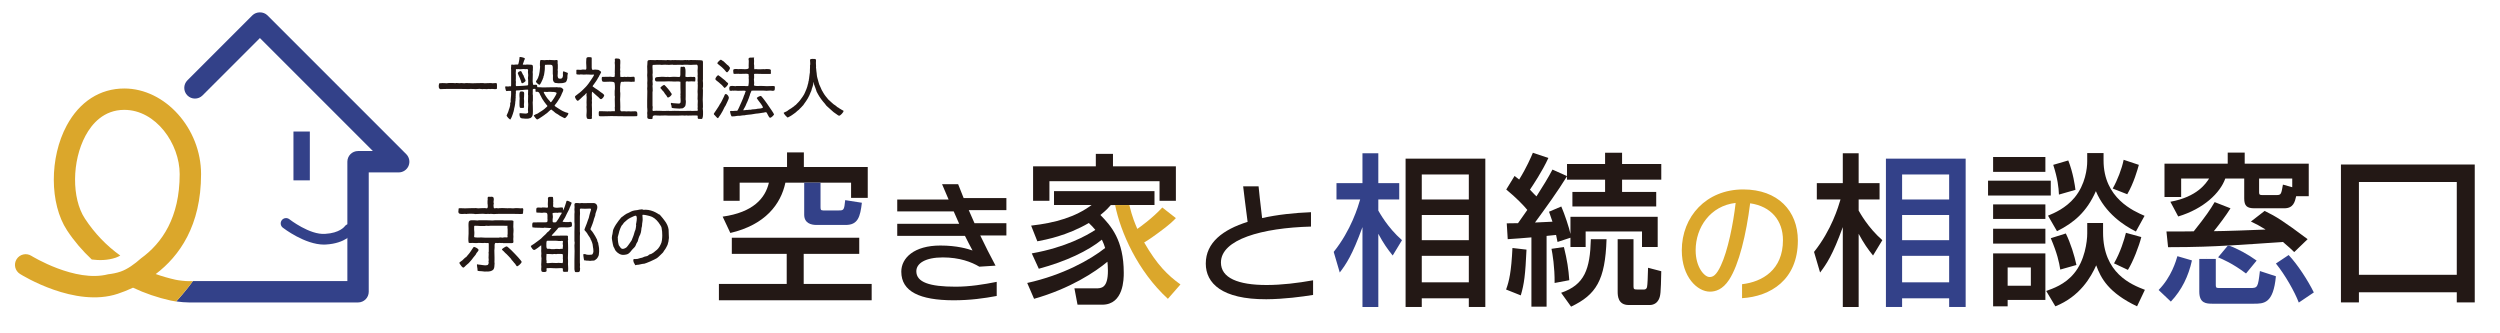 <?xml version="1.0" encoding="UTF-8"?>
<svg id="_レイヤー_1" data-name="レイヤー_1" xmlns="http://www.w3.org/2000/svg" width="126.099mm" height="16.793mm" version="1.1" viewBox="0 0 357.447 47.601">
  <!-- Generator: Adobe Illustrator 29.0.1, SVG Export Plug-In . SVG Version: 2.1.0 Build 192)  -->
  <g>
    <rect x="41.957" y="18.805" width="2.342" height="6.981" transform="translate(86.257 44.591) rotate(-180)" fill="#334189"/>
    <path d="M46.324,34.971c-2.727,0-5.761-2.321-5.892-2.423-.334-.257-.395-.737-.138-1.071.259-.334.737-.393,1.071-.138.03.021,2.916,2.273,5.13,2.097,2.072-.114,2.771-1.044,2.8-1.084.243-.338.715-.422,1.06-.184.34.238.434.697.204,1.044-.109.163-1.141,1.591-3.978,1.75-.086.004-.172.007-.257.007Z" fill="#334189"/>
    <path d="M27.586,40.186h22.079s0-17.065,0-17.065c0-.845.683-1.528,1.528-1.528h2.122S37.161,5.439,37.161,5.439l-8.206,8.206c-.596.598-1.565.598-2.161,0-.597-.596-.597-1.564,0-2.161l9.287-9.288c.573-.573,1.588-.573,2.161,0l19.844,19.845c.437.437.568,1.094.332,1.665-.237.572-.794.944-1.412.944h-4.284s0,17.065,0,17.065c0,.845-.683,1.528-1.528,1.528h-24.173c-.517,0-1.208-.06-1.822-.146.704-.769,1.539-1.752,2.388-2.91Z" fill="#334189"/>
  </g>
  <g>
    <path d="M70.525,12.725c-.069-.01-.139-.01-.207-.01-.04,0-.079,0-.119.01-.039.01-.079.01-.118.01-.029,0-.06,0-.089-.01s-.069-.01-.099-.01c-.05,0-.089,0-.129.01-.049.01-.089.02-.138.02-.079,0-.158,0-.228-.01-.079-.01-.157-.01-.236-.01-.03,0-.06,0-.079.01-.029.01-.06.01-.089.01-.069,0-.148-.01-.218-.02-.068-.01-.147-.02-.217-.02-.099,0-.197.01-.286.02-.099.01-.197.02-.296.02-.119,0-.237-.01-.346-.02-.119-.01-.237-.01-.355-.01-.04,0-.079,0-.108.01-.04.01-.079.01-.109.01-.207,0-.424,0-.642-.01-.217-.01-.434-.01-.642-.01h-1.776c-.168,0-.346,0-.514.01s-.346.02-.514.02c-.069,0-.128-.04-.168-.118-.049-.069-.068-.138-.068-.208v-.227c0-.049.01-.108.039-.188.02-.079.06-.119.118-.119.04,0,.069,0,.079.01h.05c.01.01.029.01.039.01s.029-.01.06-.02c.01,0,.029,0,.039-.01h.03c.118,0,.236,0,.355.01.118.01.236.02.354.02.011,0,.021,0,.03-.01.049,0,.108-.01.158-.02.049-.01.099-.01.147-.01h.474c.069.01.148.01.218.01.029,0,.049,0,.079.01.029.01.049.01.079.01.029,0,.049-.01.078-.02.021-.01.05-.01.079-.01.069,0,.148,0,.218.01.068.01.138.02.207.02.05,0,.089,0,.139-.01.049-.01.089-.01.138-.01.069,0,.148,0,.217.01.069.01.148.02.218.02.049,0,.099-.01.148-.02.049-.01.099-.01.147-.01.148,0,.286,0,.435.01s.286.02.435.02c.247,0,.493-.01.74-.02.237-.01.483-.01.73-.01.05,0,.099,0,.148.01.039.01.079.02.128.02.148,0,.296-.01.444-.02.139-.01.286-.01.435-.01.049,0,.089,0,.138.01.04.01.079.02.129.02.079,0,.158-.01.236-.02.079-.01.158-.01.237-.01h.06c.02,0,.039.02.049.049.01.04.021.079.03.119.01.049.01.089.01.128v.355c-.01.02-.01.04-.01.069.01.01.01.03.01.049,0,.03-.01.049-.04.059-.029.01-.059.02-.089.03-.039.01-.079.01-.108.01h-.089c-.069,0-.138-.01-.207-.02Z" fill="#231815"/>
    <path d="M77.705,14.384c-.05-.069-.108-.148-.158-.227-.049-.089-.099-.178-.138-.257-.03-.059-.05-.119-.079-.168-.03-.049-.06-.099-.089-.148-.03-.049-.05-.109-.069-.168-.029-.049-.06-.108-.089-.158-.01-.03-.039-.049-.079-.079-.039-.02-.079-.04-.118-.049-.05-.01-.089-.02-.118-.02-.04,0-.069.01-.079.02h-.06c-.029,0-.039-.02-.049-.049-.011-.03-.021-.06-.021-.099,0-.029,0-.069.01-.099v-.069c0-.049-.02-.089-.049-.099-.029-.01-.069-.01-.118-.01h-.089c-.03.01-.06.02-.079.03-.03.01-.04.03-.05.049-.01.03-.01.049-.01.079v.286c-.01.099-.01.198-.01.296v.04c.02.029.029.089.029.158v.671c0,.049,0,.099-.01.148s-.02.099-.02.148c0,.207.01.415.02.622.01.208.01.415.01.622,0,.119,0,.247-.01.375-.01.128-.029.257-.079.366-.02.049-.049.089-.079.128-.039.03-.079.069-.108.099-.029.029-.059.049-.069.059-.01.01-.039.01-.089.01-.068.04-.157.059-.267.069-.118.01-.217.01-.286.01-.068,0-.128,0-.188-.01-.059-.01-.118-.02-.188-.02-.236,0-.385-.049-.454-.158-.069-.109-.108-.267-.108-.484,0-.049.01-.079.02-.099.01-.01.04-.02.089-.02.129,0,.257.01.375.03.119.02.247.03.375.03.069,0,.158-.01.247-.04.089-.02.139-.079.139-.168,0-.049,0-.099-.01-.148-.011-.049-.021-.099-.021-.148,0-.128.01-.247.021-.375.01-.128.02-.247.02-.375,0-.069,0-.148-.01-.227-.01-.069-.021-.148-.021-.227,0-.148,0-.296.011-.444.01-.148.01-.296.01-.444,0-.03,0-.049-.01-.069-.011-.01-.011-.03-.011-.06,0-.108,0-.207.011-.316.01-.099.01-.197.01-.306,0-.01,0-.03-.01-.05-.011-.02-.03-.029-.04-.029-.029,0-.049,0-.06.01h-.236c-.089,0-.168.01-.257.02-.079.01-.158.02-.237.03-.089.01-.167.01-.246.01-.03,0-.06,0-.089.01-.03.01-.06.02-.089.02-.069,0-.148,0-.218.01-.068.01-.147.01-.217.01q-.01.01-.02.01c-.01.01-.021.01-.021.01-.01.029-.02.069-.02.108v.109c.01.01.01.02.01.049,0,.049,0,.108-.01.158-.01.06-.02.119-.02.168.01.01.01.04.01.069,0,.03,0,.05-.01.079-.01.03-.01.049-.01.079s0,.059.01.089v.089c0,.04,0,.079-.01.108-.01.04-.02.079-.02.119,0,.02,0,.04.01.059v.069c0,.049-.01.089-.02.138-.011.049-.021.089-.021.138,0,.04,0,.099-.01.188s-.029.178-.039.267c-.02.089-.04.178-.05.267-.02.089-.039.138-.049.168,0,.089-.021.178-.05.276-.01.04-.02.079-.02.108l-.029.119c-.011.01-.011.029-.021.04-.01.01-.01.029-.01.04-.01.01-.02.039-.02.079-.01.04-.02.069-.029.099-.03.069-.069.168-.099.277-.03.108-.069.188-.099.256-.021.03-.04.069-.06.109-.029.04-.05.079-.06.118-.01.01-.01.03-.02.06-.01.02-.029.029-.05.029-.029,0-.068-.02-.128-.069s-.118-.109-.178-.168c-.06-.069-.108-.128-.148-.188-.049-.069-.068-.119-.068-.148,0-.03.02-.069.049-.109.03-.049.05-.089.05-.118.029-.079.069-.158.108-.237.029-.069.06-.148.079-.227.01-.01.01-.02.01-.049,0-.02.01-.049.029-.099.01-.04.03-.079.04-.108.01-.03.029-.079.049-.138.01-.06.03-.119.05-.188.01-.069.029-.128.039-.188.01-.059.01-.108.01-.138-.01-.01-.01-.03-.01-.049,0-.069.02-.148.05-.217.029-.069.039-.148.039-.217l-.01-.029c-.01-.01-.01-.02-.01-.04,0-.069.01-.148.02-.227s.02-.158.02-.227c0-.04,0-.079.011-.119.01-.029.01-.069.01-.099,0-.089,0-.168.01-.247v-.355c-.01-.03-.01-.069-.01-.099-.021,0-.04,0-.06.01-.02.01-.039.01-.06.01-.039,0-.079,0-.108-.01h-.118c-.05,0-.099,0-.148.01-.049.01-.099.02-.147.02-.03,0-.06-.029-.089-.079-.03-.049-.05-.119-.06-.188-.02-.069-.029-.138-.04-.207-.01-.069-.01-.109-.01-.138,0-.02.01-.04.021-.049.029,0,.068,0,.099-.01h.099c.029,0,.069,0,.108.01.029.01.069.01.099.01.02,0,.05-.01.089-.02.05-.01.108-.02.158-.02.049.01.108.01.158.01,0-.029,0-.059.01-.089.01-.02.01-.049.01-.079v-2.192c0-.04,0-.079-.01-.119s-.01-.079-.01-.118c0-.069.01-.128.02-.188.01-.06.01-.119.01-.188-.01-.01-.01-.029-.01-.049,0-.049.02-.069.059-.079.04-.01.079-.01.109-.01.029,0,.049,0,.068.01.021.01.04.02.069.02.04,0,.079,0,.118-.01.03,0,.069,0,.109-.01.059-.01.118-.02.188-.02.059.01.118.01.188.01.049,0,.089-.02.108-.049.02-.029.039-.099.06-.188.02-.089.039-.178.059-.286.021-.109.04-.208.05-.296s.01-.158.01-.207c0-.02.02-.04.05-.049.029-.01.049-.01.059-.01.03,0,.079.01.148.02s.138.029.217.049c.069.02.139.04.197.069.06.03.089.049.089.079v.059c-.01.01-.01.03-.01.06l-.02.01c-.01.02-.029.049-.039.089-.021.049-.04.089-.05.128-.01.049-.029.089-.039.128s-.021.069-.021.079c-.01.01-.02.02-.029.049-.01.03-.029.069-.039.109s-.021.079-.03.108c-.01.03-.02.049-.02.06l.01-.01h.03c0,.01.01.01.02.01h.276c.029.01.049.02.069.02.029,0,.049-.01.079-.02.02-.01.039-.01.068-.01h.158c.069.01.148.01.237.01.079.01.157.01.227.01.069.01.118.01.139.02.029.01.049.03.079.049.029.03.039.06.049.089.01.069.02.138.02.217-.01.079-.01.148-.01.217v.178c0,.049,0,.089-.01.128s-.02.079-.02.128c0,.049,0,.099.01.148s.01.108.01.158c0,.168,0,.346-.01.514-.01.167-.01.345-.01.513,0,.02,0,.059.01.119,0,.059.01.118.02.178.01.069.02.118.04.167.01.049.029.069.059.069.05,0,.099-.01.148-.02.05-.01.099-.01.148-.01.068,0,.118.01.147.02.03.02.05.04.06.069.01.03.01.069.01.109,0,.039.01.079.02.118.01.03.03.04.079.04h.089c.108,0,.217,0,.326.01.108.01.217.02.325.02.336,0,.672-.01.997-.02.326-.01.662-.01.997-.01.03,0,.069,0,.099.01.03.01.06.02.089.02.03,0,.05,0,.079-.01h.069c.129,0,.228.02.296.049.069.029.139.099.228.188.01.02.029.04.039.049.01.02.01.049.01.079,0,.049-.02.118-.059.207-.04.089-.069.158-.099.208-.02.03-.05.089-.079.168-.029.089-.06.148-.069.188-.01.029-.029.059-.049.089-.021.029-.04.059-.05.089-.01.029-.029.069-.039.099-.011.03-.03.059-.05.089-.029.049-.06.089-.089.118-.029.04-.05.089-.079.138-.039.069-.079.139-.128.208-.05.069-.099.148-.148.217-.049.069-.099.138-.148.188-.059.059-.108.128-.147.197-.01.01-.01.03-.01.05.01.039.068.089.168.158.099.069.207.148.335.217.119.079.237.148.346.217.108.069.188.108.237.138.01.01.049.029.099.049.049.029.099.049.158.069.059.03.118.049.167.069.05.02.079.03.1.04.039.01.108.029.197.049.089.029.138.059.168.099,0,.03-.021.089-.06.168-.05.069-.099.148-.148.227-.059.069-.118.138-.178.197-.059.059-.108.089-.147.089-.01,0-.06-.02-.129-.049-.079-.04-.158-.079-.246-.128-.089-.049-.178-.089-.247-.128-.079-.049-.129-.079-.148-.089-.029-.02-.049-.039-.069-.059-.029-.02-.049-.04-.079-.049-.049-.04-.108-.069-.167-.108-.06-.03-.119-.06-.168-.089-.04-.03-.079-.06-.129-.099-.049-.039-.099-.079-.147-.128-.05-.05-.099-.089-.148-.128-.049-.03-.079-.06-.108-.069-.01-.01-.029-.029-.06-.059-.029-.02-.059-.04-.069-.049-.029,0-.078.02-.138.069-.069.049-.129.109-.197.168-.069.069-.139.128-.197.188-.069.059-.119.099-.148.119-.01.02-.029.029-.05.04-.029.01-.049.029-.068.04-.03.029-.109.079-.218.167-.118.079-.247.168-.375.257s-.257.168-.365.237c-.108.069-.178.099-.207.099-.01.01-.03.02-.04.03l-.029.01c-.02,0-.06-.029-.108-.079-.05-.05-.108-.109-.158-.178-.05-.069-.099-.128-.139-.188-.049-.069-.068-.108-.068-.128l.02-.04c.049-.01.089-.03.128-.06.04-.029.079-.059.129-.079.049-.02.089-.04.138-.049.05-.01.089-.03.139-.06.049-.029.099-.059.147-.099.05-.03.1-.069.148-.099.089-.049.178-.109.257-.158.069-.049.148-.099.217-.148.069-.049.139-.099.208-.158.068-.06.138-.128.217-.198.029-.02.069-.049.118-.099.05-.04.069-.079.069-.108,0-.02-.01-.04-.02-.069-.01-.01-.01-.03-.02-.04s-.03-.02-.04-.029c-.029-.04-.069-.089-.118-.139-.05-.049-.079-.099-.108-.148-.01-.029-.03-.059-.05-.069-.01-.01-.02-.02-.02-.02-.01,0-.01-.01-.02-.02-.05-.089-.108-.168-.158-.237ZM75.494,10.168c.011-.04.011-.079.011-.128s-.021-.099-.05-.128c-.039-.029-.089-.039-.138-.039-.05,0-.1,0-.139.01s-.079.01-.118.01c-.03,0-.05-.01-.069-.02-.029-.01-.05-.01-.079-.01-.099,0-.197.01-.296.02s-.197.02-.297.02c-.01,0-.02,0-.029-.01h-.039c-.01-.01-.03-.01-.06-.01h-.089c-.029.01-.079.02-.128.01-.06-.01-.109-.01-.139-.01s-.06.01-.079.04c.01.02.01.049.01.089,0,.069,0,.148-.01.217-.01.079-.02.158-.02.227,0,.05,0,.089.01.128s.01.079.01.119v.642c0,.02,0,.04-.01.049-.01.02-.01.04-.01.06,0,.049.01.099.02.138.01.049.01.099.01.148s0,.099-.01.148-.01.099-.01.148c0,.029,0,.079.01.148,0,.069.01.118.04.128.039,0,.147,0,.325-.01.168-.01.355-.02.553-.029.188-.01.365-.03.533-.04.158-.01.247-.03.257-.04.029-.03.05-.069.05-.128v-.583c-.01-.049-.01-.099-.01-.148,0-.03,0-.049-.011-.079-.01-.02-.01-.04-.01-.069,0-.069.01-.148.021-.217.01-.069.02-.148.02-.217,0-.069-.01-.148-.02-.227-.011-.069-.021-.148-.021-.217,0-.049,0-.089.01-.138ZM74.556,11.826c-.029-.079-.049-.158-.069-.247-.029-.079-.059-.158-.089-.227-.029-.108-.079-.207-.128-.306-.05-.099-.099-.198-.139-.306-.01-.02-.02-.069-.049-.138-.029-.069-.05-.109-.05-.119,0-.049.021-.089.05-.118.02-.05.069-.099.158-.148.089-.04.157-.059.207-.059.029,0,.069.03.108.079.029.059.069.128.099.197.029.069.069.138.099.208.03.069.069.108.099.128,0,.039.021.099.05.167.029.079.06.158.099.237.039.079.079.148.108.217.03.069.04.119.04.148,0,.029-.021.069-.06.108-.039.049-.089.089-.139.119-.049.039-.108.069-.157.099-.06.029-.099.04-.129.04-.049,0-.079-.03-.108-.079ZM74.921,15.104c.01.049.01.089.01.138,0,.089-.01.138-.039.158-.03.02-.089.03-.178.03h-.247c-.029,0-.06,0-.069-.01-.049-.01-.089-.069-.099-.168s-.02-.168-.02-.217v-.662c0-.049,0-.089.01-.138.01-.04.01-.089.01-.138,0-.059,0-.108-.01-.138-.01-.069-.02-.158-.02-.247v-.247c0-.089.02-.178.049-.267.03-.089.1-.128.218-.128.108,0,.188.01.236.02.05.01.089.04.119.069.029.04.039.089.049.148v.227c0,.089,0,.188-.01.286s-.02.197-.02.286c0,.069.01.138.02.208s.01.138.01.208c0,.069,0,.148-.01.217-.01.079-.02.158-.02.237,0,.049,0,.089.01.128ZM80.608,11.846c-.049,0-.089.01-.128.02-.05.02-.099.029-.148.029-.01-.01-.029-.01-.049-.01-.069,0-.139,0-.208.01-.069.01-.138.01-.207.01-.029,0-.069,0-.099-.01-.03,0-.069,0-.099-.01-.06-.01-.119-.02-.178-.02-.069.01-.129-.01-.178-.04-.089-.059-.158-.128-.188-.208-.04-.079-.06-.167-.069-.256-.01-.089-.01-.178,0-.267.01-.089.01-.188.01-.276,0-.04,0-.079-.01-.119-.01-.04-.02-.079-.02-.128v-.898c0-.108-.01-.188-.03-.247-.029-.06-.059-.099-.099-.128-.049-.02-.099-.03-.168-.04h-.513c-.089,0-.188,0-.276.01-.01,0-.021.01-.03.03-.01.03-.01.059-.01.089-.01.03-.01.059-.01.089v.257c0,.039,0,.118-.01.247s-.029.257-.049.385c-.021.138-.04.266-.06.375-.029.108-.05.178-.069.197-.01.03-.02.049-.02.06v.088c-.029.03-.05.069-.06.119s-.029.099-.049.148c-.021.03-.05.089-.079.168-.04.089-.079.168-.119.257-.049.089-.089.168-.138.237-.05.069-.099.108-.139.108-.029,0-.068-.02-.118-.059-.049-.029-.108-.079-.158-.128-.059-.049-.108-.099-.147-.148-.04-.049-.06-.089-.06-.119,0-.02.01-.039.02-.049q0-.01.01-.02v-.02c.03-.029.06-.069.099-.128.04-.06.079-.119.109-.188.029-.059.059-.118.089-.188.029-.059.039-.108.039-.148.029-.03.05-.108.079-.237s.05-.267.079-.415c.02-.148.039-.296.049-.444.01-.138.021-.227.021-.276v-.069c-.011-.02-.011-.04-.011-.069.011-.01.011-.02-.01-.02v-.375c0-.03,0-.06.01-.109,0-.049,0-.089.011-.138.01-.049.02-.089.029-.128.01-.029.029-.059.049-.069h.079c.069,0,.148,0,.228.01.069.01.148.02.217.02.069,0,.148-.01.218-.02.068-.01.147-.01.217-.01.029,0,.05,0,.079.01s.05.01.079.01.049-.01.069-.02c.02-.01.039-.01.068-.01.129,0,.247.01.376.02.128.01.246.02.375.02.049,0,.108-.01.157-.02.05-.01.109-.01.158-.01h.04c.059.03.089.108.078.217-.01.108-.01.197-.01.247,0,.04.01.079.021.119.01.04.01.079.01.118v.474c0,.049,0,.089-.01.128-.011.049-.021.089-.021.138,0,.03.01.049.021.069.01.02.01.04.01.069,0,.119,0,.237-.01.355-.011.118-.021.237-.021.355,0,.04.01.099.04.167.02.079.049.128.079.158.029.03.079.049.147.049.06.01.109.01.148.01.079,0,.139-.02.188-.059.05-.03.079-.079.108-.138.02-.059.04-.119.05-.188.01-.069.01-.128.01-.188,0-.01-.01-.03-.02-.06,0-.049,0-.108.01-.158s.01-.109.01-.158c0-.069.029-.099.099-.099,0,0,.029.01.089.03.06.029.128.049.197.079.069.03.129.05.188.069.06.03.099.04.108.049l.011.03v.04c0,.029,0,.069-.011.099-.01.029-.02.069-.029.099-.01.079-.02.158-.02.227v.227c0,.03-.01.069-.02.099-.01.04-.021.079-.03.109-.02.108-.059.217-.128.316-.069.099-.168.148-.296.148l-.05.02ZM78.407,13.13c-.03,0-.06,0-.079.01s-.05.01-.079.01c-.069,0-.139,0-.207-.01-.069-.01-.139-.01-.208-.01h-.068c-.01,0-.021.01-.021.029,0,.05.021.119.069.208.05.089.099.188.168.286.069.109.128.208.197.296s.119.158.148.197c.01.02.039.049.079.089.029.04.068.079.108.119.029.04.069.079.099.108.029.04.039.069.05.089.029.03.059.06.089.069.029,0,.089-.059.178-.178s.188-.257.286-.415c.089-.148.178-.296.257-.435.068-.138.108-.227.108-.267s-.02-.069-.069-.099c-.05-.02-.099-.04-.158-.049-.059-.01-.118-.02-.178-.03h-.128c-.05,0-.108,0-.158-.01-.049-.01-.108-.01-.158-.01h-.325Z" fill="#231815"/>
    <path d="M85.725,14.068c-.068-.069-.128-.128-.157-.168-.021-.03-.04-.049-.069-.069-.029-.01-.06-.029-.089-.059-.01-.01-.06-.049-.129-.119-.078-.069-.157-.138-.246-.217-.089-.079-.178-.158-.247-.227-.079-.069-.118-.099-.128-.099-.011.02-.011.049-.021.089s-.01.079-.01.128c-.01.049-.01.089-.01.138v.227c0,.069,0,.128.01.188,0,.069,0,.119.01.168v.158c0,.029,0,.059-.01.079-.01.02-.01.049-.01.079,0,.049,0,.099.01.148.01.05.01.099.01.148s0,.108-.01.158-.01.109-.01.158c0,.089,0,.178.01.267s.01.188.01.276v1.017c0,.03,0,.06-.01.089-.01.02-.01.049-.01.079s0,.049.01.079c.01.02.01.04.01.069,0,.069-.02.119-.059.138-.04.02-.089.03-.158.03h-.158c-.049-.01-.108-.01-.158-.01-.068,0-.128-.02-.157-.069-.03-.049-.06-.099-.069-.158-.02-.069-.029-.128-.029-.198v-.178c0-.089.01-.188.02-.286s.01-.197.01-.286c0-.099,0-.198-.01-.296-.01-.089-.02-.188-.02-.286,0-.01,0-.03.01-.049.01-.01.01-.03.01-.04v-.257c-.01-.079-.01-.158-.01-.247,0-.119,0-.237.01-.365.01-.119.01-.237.01-.355,0-.049,0-.099-.01-.148-.01-.039-.02-.079-.02-.128,0-.05,0-.099.01-.148s.01-.099.01-.148c0-.02,0-.04-.01-.049v-.02c-.05.029-.089.069-.129.118-.039.059-.079.109-.108.138-.029.03-.06.059-.089.079-.029.03-.069.049-.099.069-.029.03-.089.079-.168.158s-.158.158-.247.237c-.089.089-.178.158-.246.217-.079.069-.129.099-.158.099-.05,0-.089-.02-.139-.069-.049-.04-.089-.089-.128-.158-.039-.059-.069-.118-.099-.188-.029-.059-.04-.108-.04-.148,0-.049.021-.089.06-.128.069-.069.148-.128.228-.178s.157-.108.227-.178c.01,0,.06-.04.148-.108.089-.069.178-.148.276-.237.089-.089.178-.167.267-.256.089-.079.138-.128.147-.148.069-.049.129-.118.188-.188.049-.069.108-.128.167-.188.03-.03.109-.128.218-.276s.217-.306.336-.484c.118-.167.227-.335.325-.494.089-.148.139-.247.139-.296,0-.02-.01-.03-.03-.03-.059,0-.118,0-.178.01-.059.01-.118.01-.178.01-.118,0-.236-.01-.345-.02-.119-.01-.237-.01-.355-.01-.069,0-.139,0-.208.01-.068.01-.138.01-.207.01s-.138-.01-.207-.02-.148-.01-.218-.01c-.02,0-.039.01-.068.02h-.04c-.01.01-.029.01-.039.01-.04,0-.079,0-.119-.01h-.128c-.029,0-.069-.01-.118-.03-.06-.01-.089-.029-.089-.059v-.474c0-.069.01-.109.039-.119s.069-.01.118-.01c.069,0,.148,0,.228.01s.158.01.227.01c.05,0,.089-.01.129-.02.039-.01.079-.02.118-.02h.257c.089.01.168.01.257.01.01-.01.029-.04.039-.099.01-.059.021-.099.021-.108,0-.128,0-.247-.011-.365-.01-.119-.02-.237-.02-.365v-.148c0-.069,0-.139.01-.217,0-.069,0-.138.01-.208.011-.069.011-.108.021-.128.01-.029.02-.049.049-.079.02-.02.05-.04.089-.05.04-.01.079-.01.129-.02h.138c.05.01.079.01.099.01h.06c.02.01.039.01.069.01.02.01.049.02.079.03.029.01.039.03.039.059v1.363c0,.108.02.197.049.266.011.05.04.069.069.069.02.01.04.01.069.01.05,0,.099-.01.128-.02.05-.01.1-.02.158-.02.05.01.099.01.139.01.128,0,.227.01.315.029.079.03.168.079.267.158.03.029.069.049.099.079.03.03.05.06.05.109-.03.049-.05.099-.069.148s-.039.089-.069.138c-.029.049-.059.089-.079.128-.029.04-.049.089-.078.138-.011.02-.021.04-.021.069-.01.029-.02.059-.029.069-.029.03-.05.04-.06.049l-.029.06c-.069.148-.158.296-.267.454l-.355.503c-.029.029-.06.069-.099.118-.039.05-.06.099-.06.128,0,.03.021.049.05.06.049.029.099.069.148.099.039.04.089.079.138.108l.237.148c.079.05.157.109.236.158.05.04.109.079.158.119.05.049.099.089.148.118.029.02.068.049.128.089s.118.079.188.128c.06.049.108.099.158.148s.069.099.069.128c0,.04-.02.089-.05.148-.029.069-.069.128-.118.188-.05.059-.108.108-.158.148-.049.04-.099.059-.148.059-.049,0-.118-.04-.188-.118ZM90.849,16.615c-.099,0-.207,0-.325.01h-.563c-.434,0-.858,0-1.283-.01s-.849-.02-1.283-.02c-.247,0-.483.01-.721.02-.237.01-.474.01-.721.01-.148,0-.237-.01-.276-.029-.05-.03-.069-.109-.069-.257v-.099c-.01-.049-.01-.099,0-.148,0-.049.01-.099.029-.138.011-.04.04-.059.069-.059.207,0,.405,0,.603.01s.395.02.603.02c.029,0,.049,0,.078-.01.021-.01.04-.01.069-.01.03,0,.06,0,.079.01.02.01.05.01.079.01.069,0,.148-.01.217-.02.069-.01.148-.01.218-.01h.108c.039.01.079.01.108.01.02,0,.029,0,.04-.01.01-.03.01-.059.01-.108,0-.069,0-.148-.01-.217-.011-.069-.011-.138-.011-.208,0-.029,0-.049.011-.069.01-.01.01-.03.01-.06,0-.178,0-.355-.01-.533-.011-.168-.011-.346-.011-.523,0-.049,0-.108.011-.168.01-.059.01-.118.01-.167,0-.03,0-.069-.01-.099-.011-.029-.021-.059-.021-.089v-.671c0-.059.01-.118.021-.177.01-.05.01-.109.01-.158v-.346c-.01-.118-.021-.237-.03-.345-.01-.109-.049-.178-.108-.208-.069-.03-.147-.049-.236-.059-.079-.01-.158-.01-.237-.01h-.237c-.118,0-.236,0-.355.01-.118.01-.236.01-.355.01-.147,0-.236-.04-.267-.128-.039-.079-.059-.178-.059-.296,0-.03,0-.089.01-.158.01-.069.029-.118.069-.128.207,0,.404,0,.611-.01.208-.01.415-.01.622-.01.021,0,.05.01.089.02.01.01.04.01.089.01.05.01.079.01.089.01.05,0,.119-.01.187-.02.069-.01.099-.049.099-.118v-.079c-.01-.03-.01-.049-.01-.079,0-.01,0-.029.01-.04v-.029c.011-.02.021-.049.021-.079-.01-.03-.01-.049-.01-.069-.011-.01-.011-.04-.011-.079,0-.168,0-.346.011-.514.01-.167.01-.345.01-.513,0-.069,0-.138-.01-.208-.011-.069-.021-.138-.021-.207,0-.049.01-.109.021-.158.01-.049.01-.108.01-.158,0-.03,0-.049-.01-.069-.011-.02-.011-.04-.011-.069,0-.069.021-.119.06-.138.04-.02.089-.03.158-.03.148,0,.257.01.336.03.078.02.138.049.178.099.029.049.049.118.059.207v.336c0,.049,0,.108-.01.158s-.01.109-.01.158c.01.029.02.069.01.108s-.01.079-.01.109c0,.02,0,.039.01.059v.069c0,.05,0,.089-.01.128s-.01.079-.01.128.01.109.02.168.01.118.01.168v.029c-.01.01-.01.02-.01.03-.01.01-.01.03-.01.059,0,.079,0,.158.01.227.01.079.01.158.01.237v.02c-.01.01-.01.02-.01.03q-.01.01-.01.02c0,.02.02.04.06.049.039.01.089.02.138.02.05.01.089.01.139.01h.089c.029,0,.049-.01.079-.02.02-.01.049-.01.078-.01.05,0,.1,0,.148.01.04.01.079.02.129.02.01,0,.029,0,.039-.01h.039c.03-.01.05-.02.069-.02.079,0,.158,0,.237.01.079.01.158.01.236.01.069,0,.148-.01.228-.02.069-.01.148-.01.217-.01.05,0,.079.01.099.04.021.029.04.059.05.099s.01.079.01.119v.345c0,.049-.01.089-.029.099-.02.01-.05.02-.099.01h-.218c-.029,0-.049,0-.079.01-.029.01-.049.01-.079.01-.068,0-.138-.01-.207-.02-.069-.01-.138-.01-.207-.01h-.593c-.02,0-.039.01-.068.02h-.03c-.01.01-.02.01-.029.01-.02,0-.04,0-.06-.01h-.188c-.039,0-.069.029-.099.079-.029.069-.06.158-.069.276-.02.118-.029.237-.039.365s-.01.257,0,.375v.296c0,.049.01.099.02.148s.01.108.01.158c0,.139,0,.277-.01.415-.01.148-.02.286-.02.424,0,.168.01.336.02.494.01.168.01.335.01.503v.188c-.01.069-.01.128-.01.198,0,.079.01.148.04.207.029.069.089.099.178.099.068,0,.147,0,.227-.01h.228c.029,0,.059,0,.089.01.02.01.049.01.078.01.069,0,.139,0,.208-.01.068-.01.138-.01.207-.01.029,0,.06,0,.079.01.02.01.049.01.079.01.118,0,.236,0,.355-.01.118-.01.236-.01.355-.01.167,0,.256.049.286.138.029.089.039.208.039.336,0,.049,0,.108-.01.158s-.049.069-.118.069c-.01,0-.06,0-.148.01Z" fill="#231815"/>
    <path d="M100.172,17.01c-.02,0-.039,0-.049-.01-.021-.01-.04-.01-.06-.01-.029,0-.05,0-.079.01h-.079c-.049,0-.089-.02-.108-.05-.029-.029-.04-.069-.04-.108-.01-.049-.01-.089,0-.138v-.128c0-.02,0-.03-.01-.03-.029-.01-.059-.02-.108-.029-.049-.01-.108-.01-.158-.01h-.276c-.147,0-.286,0-.434.01-.148.01-.287.01-.435.01-.03,0-.06,0-.079-.01s-.05-.01-.079-.01c-.05,0-.099,0-.139.01-.049.01-.099.01-.147.01-.05,0-.099,0-.148-.01-.049-.01-.108-.01-.158-.01-.099,0-.197,0-.286.01-.099.01-.197.01-.296.01h-1.471c-.06,0-.119,0-.178-.01-.06-.01-.119-.01-.188-.01-.148,0-.287,0-.425.01-.148.01-.286.01-.425.01-.108,0-.217,0-.315-.01-.109-.01-.208-.02-.316-.02-.147,0-.247.02-.296.069-.05.049-.069.099-.079.158-.01.06-.02.119-.01.178,0,.049-.02.089-.069.109-.02.01-.049.01-.089.01h-.099c-.138,0-.257-.01-.355-.04s-.147-.128-.147-.296c0-.05,0-.089.01-.128v-.128c0-.049,0-.089-.01-.138-.011-.049-.011-.089-.011-.138s.011-.109.021-.158.01-.099.01-.148c0-.089,0-.178-.01-.267-.01-.079-.021-.168-.021-.257v-.948c0-.227,0-.454.011-.681.01-.217.01-.434.01-.661,0-.069,0-.128-.01-.188-.011-.059-.011-.118-.011-.188,0-.049,0-.099.011-.148.01-.049.01-.099.01-.148v-.237c-.01-.069-.01-.148-.01-.227,0-.069,0-.128.01-.197.01-.059.01-.119.01-.188,0-.128,0-.247-.01-.375-.01-.128-.021-.247-.021-.375,0-.069,0-.148.011-.217.01-.069.01-.138.01-.207,0-.148,0-.286-.01-.435-.011-.148-.011-.286-.011-.434,0-.069.011-.138.021-.208.01-.059.01-.128.01-.197,0-.099,0-.178.01-.247.01-.069.029-.118.059-.148.03-.03.069-.059.129-.069.06-.01.138-.02.237-.02.128,0,.246,0,.365.01.118.01.236.01.365.01.029,0,.049,0,.079-.01.02-.01.039-.01.068-.01.237,0,.475,0,.721.01.237.01.475.02.711.02.01,0,.029-.01.06-.02.01,0,.02,0,.029-.01h.029c.069,0,.148,0,.228.01s.158.02.227.02c.04,0,.079,0,.129-.01.039-.01.079-.01.118-.01h.099c.03.01.06.01.089.01.04,0,.079,0,.119-.01h.108c.178,0,.355,0,.533.01.178.01.355.01.533.01.068,0,.138-.01.207-.02s.138-.01.207-.01c.03,0,.06,0,.089.01.02.01.05.01.079.01s.05,0,.06-.01c.01,0,.029,0,.039-.01h.069c.01.01.02.01.029.01.04.01.06.02.069.02.05,0,.099-.01.148-.02.039-.01.089-.01.138-.01.228,0,.454,0,.682.01.217.01.444.02.671.02.108,0,.197.01.286.029.089.03.129.109.129.237v2.488c0,.029,0,.049-.01.059-.01.02-.01.04-.01.069,0,.069,0,.119.01.148.01.069.02.158.02.247v.484c0,.049-.01.099-.02.138-.01.049-.021.089-.021.138s.011.099.021.138c.01.049.01.099.01.148,0,.227,0,.444-.01.662s-.021.435-.021.662c0,.167.011.335.021.494.01.167.01.335.01.503,0,.049,0,.099-.01.138-.01.049-.021.089-.021.138,0,.03.011.079.021.148.01.079.02.168.02.257v.444c-.01.089-.01.178-.02.267s-.03.178-.06.247c-.029.069-.06.109-.108.109-.03,0-.06,0-.079.01h-.079ZM99.747,15.41c.01-.04.01-.079.01-.118v-.128c-.01-.04-.01-.079-.01-.119,0-.099,0-.197.01-.306.011-.099.011-.197.011-.296,0-.049,0-.099-.011-.148-.01-.05-.02-.099-.02-.148,0-.108,0-.217.01-.326.01-.108.01-.217.01-.326,0-.069,0-.128-.01-.188-.01-.06-.01-.119-.01-.188,0-.168.01-.326.02-.494.011-.168.011-.326.011-.494,0-.03,0-.049-.011-.069-.01-.02-.01-.04-.01-.069,0-.03,0-.049.01-.079.011-.03.011-.049.011-.079,0-.049,0-.099-.011-.148-.01-.049-.02-.099-.02-.148,0-.069,0-.148.01-.217.01-.069.01-.138.01-.208,0-.049,0-.089-.01-.138s-.01-.089-.01-.138c0-.03,0-.059.01-.079.01-.02.01-.049.01-.079,0-.099,0-.198-.01-.296-.01-.089-.01-.188-.01-.286,0-.089.01-.188.02-.277.011-.088.011-.188.011-.276,0-.039-.011-.099-.03-.178-.02-.069-.059-.108-.108-.118h-.139c-.128,0-.246,0-.365.01-.118.01-.236.02-.365.02-.138,0-.276-.01-.414-.02-.148-.01-.286-.01-.425-.01-.049,0-.108,0-.158.01-.059.01-.118.02-.167.02-.069,0-.139,0-.208-.01s-.147-.01-.217-.01c-.148,0-.286,0-.425.01-.148.01-.286.01-.435.01-.029,0-.049-.01-.079-.02-.01,0-.029,0-.039-.01h-.039c-.089,0-.168,0-.257.01s-.168.02-.257.02c-.04,0-.079,0-.118-.01-.05-.01-.089-.01-.139-.01-.01.01-.039.01-.069.01-.029,0-.049,0-.069-.01-.029-.01-.049-.01-.078-.01-.099,0-.198,0-.287.01-.099.01-.197.02-.296.02-.049,0-.099-.01-.148-.02-.049-.01-.108-.01-.157-.01-.148,0-.297,0-.444.01-.148.01-.296.02-.444.02-.029,0-.06.01-.079.03-.01.049-.02.109-.02.158v.167c0,.128.01.247.02.365.01.128.01.247.01.375,0,.049,0,.099-.01.148s-.02.108-.02.158c0,.089.01.188.02.286s.01.197.01.286v.138c-.01.049-.02.089-.029.128v.069c0,.089.01.178.02.256.01.089.01.178.01.267,0,.03,0,.049-.01.069-.01.02-.02.049-.02.079,0,.118.01.237.02.355.01.128.01.247.01.365v.04c-.01.01-.01.03-.01.04-.01.04-.02.069-.02.079v2.004c0,.01.01.04.02.079,0,.01,0,.03.01.04v.04c0,.069,0,.128-.01.188-.01.069-.02.128-.02.197,0,.05.01.089.02.119.01.04.039.059.089.059.069,0,.148-.01.228-.02.068-.01.147-.01.227-.01.168,0,.346,0,.514.01s.346.02.513.02c.119,0,.237,0,.355-.01.109-.01.228-.01.346-.01.03,0,.05,0,.069.01s.039.01.069.01c.128,0,.246,0,.375-.01.118-.01.237-.01.365-.01.188,0,.385,0,.582.01.188.01.386.01.573.01s.385,0,.572-.01.385-.01.572-.01c.03,0,.05,0,.069.01.01.01.03.01.06.01.099,0,.197,0,.296-.01.089-.01.188-.01.286-.01h.099c.03.01.06.01.089.01.069,0,.109-.04.109-.128,0-.029,0-.069-.011-.099-.01-.03-.02-.069-.02-.099,0-.04,0-.079.01-.119ZM99.363,11.649h-.079c-.069,0-.138,0-.207-.01s-.139-.01-.207-.01c-.069,0-.139,0-.208.01-.068.01-.147.02-.217.02-.029,0-.06-.01-.079-.02s-.039-.01-.069-.01c-.049,0-.108,0-.168.01-.059.01-.089.059-.089.128v1.935c-.01.178-.01.355-.01.533,0,.02,0,.04.01.049.011.03.021.079.021.158v.158c0,.03,0,.079-.01.138-.011.069-.011.128-.021.198-.01.069-.029.128-.039.178-.02.059-.04.099-.069.118l-.148.148c-.029.029-.078.059-.128.079-.049.03-.099.04-.148.04h-.118c-.029,0-.069,0-.099.01-.039.01-.079.02-.108.02-.06,0-.119,0-.178-.01-.06,0-.118,0-.178-.01-.029,0-.089,0-.168-.01-.089,0-.168-.01-.247-.02-.089-.01-.168-.02-.236-.03-.069-.01-.119-.04-.129-.069-.01-.03-.02-.06-.02-.089v-.089c0-.069-.02-.138-.05-.188-.029-.05-.049-.119-.049-.188,0-.029.01-.059.02-.089.01-.02.04-.029.069-.029s.069.01.099.02.069.02.099.02c.089.01.188.01.276.02s.188.02.276.02c.069,0,.119,0,.148.01s.079.01.147.01c.119,0,.198-.04.228-.108.029-.069.039-.158.039-.257,0-.109,0-.208-.01-.306s-.02-.197-.02-.306c0-.029,0-.049.01-.069.01-.02.01-.04.01-.069,0-.029,0-.059-.01-.089-.01-.02-.01-.049-.01-.079,0-.05,0-.099.01-.148s.01-.099.01-.148c0-.128,0-.247-.01-.365-.01-.119-.01-.237-.01-.365v-.8c0-.01-.01-.02-.029-.02h-.04c-.059-.02-.118-.03-.178-.03h-.335c-.04,0-.06,0-.069.01h-.247c-.138,0-.276-.01-.404-.02-.139-.01-.276-.01-.415-.01-.108,0-.207,0-.306.01s-.197.01-.307.01h-1.046c-.099,0-.168-.03-.208-.099-.039-.069-.059-.138-.059-.227,0-.099.029-.168.079-.217.049-.04.118-.069.197-.079.079-.01.158-.02.247-.02.089.01.167,0,.236-.01.04-.01.079-.01.129-.02h.128c.099,0,.197,0,.296.01.099.01.197.02.297.02.049,0,.089,0,.138-.01.04-.01.079-.01.129-.01.029,0,.049.01.078.02h.05c.01.01.029.01.039.01.099,0,.198-.01.297-.02.089-.01.188-.02.286-.02.128,0,.267,0,.404.01.139.01.276.02.405.02.089,0,.138-.03.168-.099.01-.03.02-.109.029-.237v-.424c0-.148,0-.296.01-.425.01-.128.02-.207.029-.237.011-.029.03-.04.05-.04h.06c.02,0,.039,0,.068.01.021.01.04.01.06.01.029,0,.05-.01.079-.02.02-.01.039-.01.069-.01h.068c.021.01.04.01.069.02.05.01.079.049.108.128.03.079.05.168.06.267.01.099.01.198.01.287v.188c0,.089,0,.168-.01.257s-.01.167-.01.256c0,.02.01.03.039.04.03.01.06.02.089.02.03.01.069.01.099.01.03.01.05.01.06.01.089,0,.188-.01.276-.02.089-.01.178-.01.267-.01.03,0,.06,0,.079.01.02.01.05.01.079.01s.049,0,.069-.01c.02-.01.039-.01.068-.01.04,0,.069,0,.079.01h.069c.02.01.04.01.06.01.029,0,.049.01.059.04.011.029.021.069.03.099.01.04.01.079.01.108v.079c0,.03,0,.049-.01.069-.01.029-.01.049-.01.079,0,.01,0,.03.01.04v.049c0,.03-.02.06-.06.079ZM94.999,12.152c.029.02.089.079.197.188.099.109.207.227.315.355.109.128.198.257.287.365.089.119.128.188.138.217.02.01.04.04.069.079s.039.069.039.099c0,.049-.02.099-.059.148-.04.06-.089.109-.139.158-.06.049-.118.099-.178.128-.069.04-.118.059-.158.059-.01,0-.02,0-.029-.01s-.029-.01-.039-.02c-.03-.029-.06-.069-.079-.118s-.04-.099-.069-.128c-.05-.069-.099-.128-.148-.178-.049-.049-.099-.119-.138-.188-.029-.04-.05-.079-.069-.128-.029-.04-.06-.079-.089-.109-.029-.02-.069-.069-.138-.138-.069-.069-.109-.118-.119-.148-.01-.02-.02-.04-.049-.069-.01-.01-.03-.03-.04-.04-.02-.01-.039-.02-.049-.04-.021-.02-.03-.04-.03-.059,0-.03.021-.079.069-.128.05-.049.099-.089.158-.138s.118-.089.178-.119.108-.049.138-.049c.011,0,.021,0,.021.01h.01Z" fill="#231815"/>
    <path d="M102.713,16.851c-.03.03-.05.049-.069.049-.029,0-.06-.02-.108-.059-.05-.049-.099-.099-.148-.148-.049-.06-.099-.119-.147-.168-.05-.049-.079-.089-.109-.108-.02-.02-.039-.04-.049-.049-.01-.02-.02-.05-.02-.079,0-.04.029-.099.099-.188.059-.089.099-.148.128-.188.06-.088.118-.177.178-.266.05-.089.108-.168.168-.257.06-.069.108-.158.158-.247.049-.089.089-.167.138-.256.03-.049.06-.089.089-.128.03-.04.05-.079.079-.128.05-.089.099-.178.139-.267.029-.089.078-.168.128-.257s.099-.188.139-.286c.029-.089.068-.188.118-.276.029-.069.079-.099.147-.099.05,0,.109.02.158.059.05.04.099.089.148.138.039.059.069.119.099.178.029.069.039.119.039.168,0,.04-.02.108-.059.207-.05.109-.099.217-.148.336-.049.118-.108.227-.158.335-.059.109-.099.198-.118.247-.029.049-.06.099-.089.128-.029.039-.06.089-.079.138-.069.148-.147.316-.236.483-.089.168-.188.326-.276.474-.05.069-.1.148-.148.217-.05.069-.108.148-.158.217,0,.01-.01.04-.029.079ZM102.733,10.77c.099.088.207.167.336.247.099.069.188.148.276.227s.178.148.276.217c.049.029.079.069.108.099.02.04.05.079.089.108.039.03.099.079.178.138.079.06.118.119.118.168,0,.03-.02.079-.059.148-.04.069-.089.128-.139.198-.06.069-.118.118-.178.168-.06.049-.108.079-.147.079h-.03v-.02c-.029-.01-.049-.03-.059-.059-.021-.02-.04-.04-.06-.069-.069-.089-.148-.178-.228-.257-.079-.069-.167-.148-.256-.217-.05-.03-.089-.069-.119-.109-.029-.04-.079-.079-.128-.108-.04-.03-.079-.06-.129-.099-.049-.03-.099-.069-.128-.099-.029-.01-.069-.049-.108-.108-.05-.049-.069-.099-.069-.128,0-.04.02-.089.05-.148.029-.06.059-.119.108-.178.049-.049.089-.099.138-.148.05-.04.089-.06.129-.06.01,0,.02,0,.02.01h.01ZM103.888,10.316c-.01-.02-.02-.029-.05-.029-.089-.128-.188-.247-.296-.355-.108-.109-.228-.217-.336-.326-.089-.069-.168-.138-.257-.208-.089-.059-.178-.128-.256-.208,0-.01-.011-.02-.03-.029s-.029-.03-.029-.04c-.01-.01-.029-.02-.05-.03-.02-.01-.029-.029-.029-.04,0-.029.02-.069.069-.128.039-.06.089-.119.147-.178.06-.049.119-.099.178-.148.05-.04.1-.059.129-.059.02,0,.049.02.099.049.039.03.069.059.079.069.079.029.158.079.236.148.069.069.148.138.228.217s.158.158.237.227c.068.069.147.128.217.168,0,.01.01.029.039.059.021.03.04.049.05.069.029.02.06.049.079.089.02.049.029.089.029.119s-.02.079-.049.148c-.03.069-.069.128-.119.198-.049.069-.089.118-.138.167-.05.049-.089.079-.119.079-.029,0-.049-.01-.059-.03ZM110.315,12.962c-.05-.01-.108-.01-.158-.01-.089,0-.188,0-.286.01s-.197.02-.286.02-.178-.01-.267-.02-.188-.01-.276-.01h-1.304c-.049,0-.099,0-.147.01-.05.01-.099.02-.148.01-.01.04-.02.089-.049.138-.03.06-.05.119-.079.178-.03.06-.05.119-.069.168-.02.059-.029.108-.029.138-.03.069-.06.138-.079.208-.02.069-.04.148-.069.217-.029.06-.05.119-.079.188-.029.069-.06.128-.069.188-.029.029-.049.079-.059.138-.01.069-.04.108-.069.128-.01.01-.02.04-.029.079-.021.04-.04.079-.06.128-.029.049-.05.099-.06.148-.02.049-.029.079-.039.099-.029.079-.069.158-.118.227-.05.069-.089.148-.129.217-.01.01-.029.049-.049.099-.03.059-.04.099-.04.108h.029c.05,0,.1,0,.148-.01.04-.01.089-.01.139-.01.02-.01.049-.02.089-.03h.256c.04,0,.069,0,.079-.01.01,0,.021,0,.03-.01.068-.01.138-.02.207-.01.069.01.128,0,.188-.02.108-.03.228-.04.355-.04.01,0,.039,0,.089-.01.039,0,.089,0,.139-.01.049-.01.089-.01.138-.02.039-.01.06-.01.069-.02.039-.01.069-.02.099-.02s.089,0,.178-.01c.089,0,.168-.01.257-.03.089-.01.157-.029.227-.059.069-.029.099-.069.099-.118-.029-.06-.068-.138-.118-.227-.06-.089-.118-.178-.178-.267-.069-.089-.128-.168-.197-.257-.069-.079-.118-.148-.158-.208-.039-.049-.079-.108-.118-.167-.04-.049-.079-.109-.108-.168,0-.03.02-.059.068-.099.05-.04.099-.079.168-.109.06-.029.119-.049.188-.079.06-.02.099-.03.129-.03.029,0,.049,0,.059.01.021.01.04.03.05.049.01.02.029.04.039.06.03.029.069.079.139.148.06.069.108.138.148.188.029.04.089.119.178.237.088.119.188.257.296.405.108.158.217.326.335.494.119.168.228.326.326.474.099.148.178.276.247.385.06.109.089.168.089.188,0,.03-.02.069-.069.119-.049.049-.099.108-.158.168-.059.049-.118.099-.178.138-.068.04-.108.059-.138.059-.06,0-.119-.04-.168-.119-.05-.089-.108-.178-.158-.276-.049-.108-.099-.197-.147-.286-.05-.079-.089-.119-.139-.119-.069,0-.138.01-.197.03-.069.03-.139.04-.207.04-.069,0-.129.01-.188.029-.068.01-.128.02-.188.03-.068.01-.128.02-.188.03-.079.02-.157.029-.227.029-.079,0-.158.01-.237.02-.217.03-.435.069-.642.108-.217.03-.435.06-.661.069-.03,0-.05,0-.069.01-.029.01-.05.01-.079.01-.039,0-.079.01-.118.03-.04.02-.079.02-.108,0h-.04c-.029,0-.06.01-.089.02-.029.01-.06.01-.079,0h-.029c-.06,0-.118.01-.178.03-.069.02-.128.03-.197.03h-.188c-.069-.01-.139,0-.208.01-.108.03-.236.049-.365.059-.138.01-.267.02-.385.02-.029,0-.06-.03-.089-.089-.029-.069-.06-.138-.089-.217-.029-.089-.049-.168-.06-.247-.02-.079-.029-.128-.029-.158,0-.01.01-.03.029-.049.03,0,.05,0,.079-.01.021-.01.04-.01.069-.01h.118c.03.01.069.01.109.01.049,0,.108-.01.167-.02.06-.01.119-.01.178-.01h.277c.01,0,.039-.04.078-.108.03-.069.069-.139.119-.228.039-.079.079-.158.108-.227.029-.069.049-.108.049-.118.079-.188.158-.365.247-.553.089-.178.168-.366.237-.553.039-.079.069-.167.089-.256.01-.049.029-.109.059-.168.03-.049.05-.108.079-.158.021-.049.03-.089.04-.138.01-.039.02-.079.039-.128.01-.03.03-.06.05-.089.01-.03.02-.06.02-.089,0-.01-.01-.03-.039-.04-.03-.01-.06-.01-.089-.02-.04,0-.079,0-.109-.01h-.059c-.139,0-.276,0-.415.01-.138.01-.276.01-.414.01-.069,0-.148-.01-.218-.02-.079-.01-.158-.01-.237-.01-.029,0-.049,0-.068.01h-.03c-.01.01-.029.01-.039.01s-.029,0-.039-.01h-.04c-.02-.01-.039-.01-.069-.01h-.039c-.01.01-.029.01-.04.01-.029.01-.049.02-.068.02h-.079c-.05,0-.108-.01-.158-.02-.049-.01-.079-.059-.079-.128.01,0,.01-.01.01-.02,0-.03,0-.06-.01-.089-.01-.02-.02-.049-.02-.079,0-.168.039-.267.108-.306s.178-.059.326-.059c.089,0,.168.01.246.02.079.01.158.02.237.02.029,0,.05-.01.069-.02.01-.01.029-.01.06-.01h1.194c.029,0,.049,0,.069.01.01.01.029.02.059.02.01,0,.03,0,.04-.01h.039c.029-.01.069-.02.118-.01.04.01.079.01.109.01.029,0,.049-.03.068-.099.01-.069.021-.138.03-.227.01-.079.01-.158.02-.237v-.365c0-.049,0-.089-.01-.138-.01-.04-.01-.079-.01-.128,0-.01,0-.03.01-.04v-.04c.01-.02.01-.039.01-.069s0-.059-.01-.079c-.01-.02-.01-.049-.01-.079v-.138c0-.029-.021-.059-.05-.079-.039-.02-.079-.03-.128-.04-.05-.01-.089-.01-.139-.01h-.099c-.148,0-.296,0-.444.01-.147.01-.306.01-.454.01-.029,0-.049,0-.069-.01-.02-.01-.039-.01-.068-.01-.109,0-.208,0-.307.01-.099.01-.197.01-.306.01h-.04c-.029,0-.049-.03-.059-.079s-.02-.099-.03-.168c-.01-.069-.01-.128-.01-.188v-.099c0-.049.021-.079.06-.108.029-.02.079-.04.128-.049.05-.01.099-.01.148-.01h.128c.05,0,.089,0,.139.01.039.01.079.01.128.01.069,0,.129,0,.198-.01h.197c.089,0,.188,0,.286.01.089.01.188.01.286.01.029,0,.079,0,.139-.01.059,0,.118-.01.178-.02.049-.01.099-.029.138-.059.04-.03.06-.069.06-.119v-.128c-.01-.04-.01-.079-.01-.119,0-.128,0-.247.01-.365.01-.119.01-.237.01-.365,0-.03,0-.06-.01-.089-.01-.02-.02-.049-.02-.079v-.128c0-.01.01-.02.02-.049s.01-.04.01-.049c.06-.049.128-.079.207-.079h.228c.029,0,.068,0,.108-.01h.168c.02.01.039.01.069.01-.011.01-.021.04-.03.079s-.02.059-.02.069c0,.069.01.128.02.188.01.059.01.118.01.188v.03q-.01.01-.01.02c-.01.04-.01.079,0,.108v.069c0,.03,0,.069-.01.119-.01.049,0,.088.01.118s.02.059.02.099v.267c-.01.089,0,.178.011.267.01.02.02.03.039.04s.039.01.06.01c.02-.01.039-.01.059-.02.021-.01.04-.01.06-.01.05,0,.099,0,.148.01.049.01.099.02.147.02h.286c.069,0,.148,0,.228-.01.069-.01.148-.01.217-.01h.129c.039.01.079.01.118.01.029,0,.06,0,.079-.01.049-.01.089-.02.138-.02.04.01.079.01.129.01h.138c.06,0,.119,0,.178.01.06.01.109.029.158.059.05.03.069.059.069.109v.099c-.01.04-.01.079-.01.108s0,.069.01.099c.01.04.01.079.01.109,0,.049-.01.069-.039.079-.03.01-.069.02-.1.02h-1.135c-.139,0-.276,0-.415-.01-.138-.01-.276-.01-.424-.01h-.158c-.069,0-.118.02-.148.05,0,.089,0,.188.01.276v.286c0,.03,0,.049-.01.069-.01.02-.02.039-.02.069,0,.099.01.197.02.286.01.099.02.198.02.296,0,.03,0,.069-.01.099-.01.04-.02.089-.02.138,0,.03,0,.049.01.069,0,.029.03.059.089.069.05.01.119.02.188.03.069.01.129.01.197.01h.129c.069,0,.148,0,.217-.01h.218c.128,0,.246,0,.375.01.118.01.236.02.365.02.148,0,.286,0,.435-.01.147-.01.286-.01.435-.01h.089c.039,0,.078,0,.108.01.029.01.059.02.089.03.029.02.039.049.039.079v.158c0,.138-.01.237-.039.306-.03.069-.119.108-.276.108-.05,0-.099-.01-.148-.02Z" fill="#231815"/>
    <path d="M116.282,11.895c.01.05,0,.099-.01.158-.03.108-.06.227-.089.335-.03.119-.069.227-.119.336,0,.04-.01.079-.02.118-.02.04-.029.079-.039.119-.01.03-.021.069-.04.108-.029.05-.049.089-.059.119-.109.296-.237.583-.396.859s-.336.533-.523.78c-.029.03-.049.069-.068.099-.021.029-.04.069-.06.099-.029.029-.069.069-.099.099-.029.04-.069.079-.099.108,0,.01-.02.03-.069.079s-.099.099-.148.148c-.059.049-.108.099-.147.148-.05.049-.069.069-.069.079-.069.05-.139.109-.207.158-.069.049-.139.119-.208.188-.02.02-.049.049-.089.079-.049.029-.089.069-.138.099-.05.03-.089.069-.139.099-.049.03-.079.06-.108.079-.069.04-.128.079-.188.128-.069.04-.128.079-.197.118-.05.03-.108.06-.168.089-.06.03-.118.06-.168.089-.029-.02-.079-.059-.138-.118-.069-.06-.129-.119-.188-.188-.069-.069-.119-.138-.168-.217-.05-.069-.069-.119-.069-.158l.029-.029c.02,0,.04-.01.069-.03.029-.01.05-.03.069-.04.039-.01.079-.03.118-.049.039-.01.079-.03.108-.049.099-.049.188-.108.257-.178.01-.01.029-.02.069-.049.039-.03.089-.059.138-.089.05-.03.099-.059.148-.089s.079-.049.108-.069c.069-.049.129-.089.188-.138.06-.049.119-.089.188-.128.03-.05.069-.089.139-.128.069-.03.108-.069.138-.109,0,0,.021-.02.05-.049s.06-.069.099-.108c.04-.04.079-.079.118-.119.03-.03.06-.059.069-.069.079-.079.148-.158.207-.237.05-.079.109-.158.178-.247.148-.197.297-.405.425-.632.05-.089.089-.168.118-.247.03-.089.069-.167.109-.256.039-.079.079-.168.108-.257.02-.049.039-.108.06-.168.02-.049.039-.108.059-.167.02-.04.029-.079.029-.119.011-.069.021-.138.05-.197.029-.06.05-.128.06-.198.01-.069.02-.128.029-.188s.02-.119.05-.168c0-.049,0-.099.01-.148s.02-.089.029-.128c0-.089.01-.178.029-.256.01-.079.021-.158.03-.237,0-.079.01-.158.029-.227.01-.029.01-.069.02-.099s.01-.059.01-.089v-.247c0-.089,0-.168.01-.257.011-.079.011-.158.011-.247v-.088c-.011-.03-.011-.06-.011-.089,0-.04.011-.079.021-.119s.02-.079.02-.119c0-.089,0-.188-.01-.286-.01-.089-.02-.188-.02-.276s.029-.148.089-.168c.059-.02.128-.03.207-.03h.069c.02.01.039.01.068.01h.228c.089.01.158.04.188.099v.237c-.01.079-.01.158-.01.237,0,.069,0,.148.01.217.01.069.01.148.01.217v.119c-.01.039-.01.079-.01.118s.01.079.02.109c.01.039.01.079.01.108,0,.108.01.208.03.296.01.089.029.188.039.296.01.069.02.148.02.217,0,.079.01.158.03.227.02.089.039.168.059.247.02.089.04.168.069.247.029.108.06.217.089.326.029.109.06.217.099.326.029.079.069.148.099.217.03.069.069.148.099.217.03.079.069.158.099.237.03.089.069.168.119.237.029.05.059.089.089.139.02.049.049.099.079.148.099.168.207.335.335.494.129.168.257.326.386.474.049.049.108.099.157.138.05.049.108.099.158.148.069.069.148.128.217.197.069.069.148.138.228.197.029.02.06.04.089.06.02.02.049.04.079.049.059.029.118.079.178.128.049.059.108.108.158.148.049.04.108.069.167.089.05.03.099.059.148.108.01.01.029.02.079.049.049.03.099.06.148.089.049.03.099.06.147.089.05.03.069.04.079.04.05.01.079.03.108.049.02.02.03.04.03.06,0,.049-.021.108-.069.178-.05.079-.108.158-.178.227-.069.069-.139.138-.207.188-.069.049-.129.079-.178.079-.021,0-.05-.01-.089-.029-.04-.02-.079-.04-.119-.069-.039-.029-.079-.059-.118-.089-.039-.029-.069-.049-.089-.059-.267-.168-.504-.355-.711-.562-.217-.208-.444-.405-.671-.603-.05-.04-.089-.089-.119-.148-.029-.049-.068-.099-.108-.148-.079-.079-.168-.178-.257-.296-.099-.108-.197-.237-.286-.365s-.178-.247-.257-.375c-.089-.128-.147-.237-.197-.336-.02-.049-.049-.108-.099-.188-.05-.069-.079-.128-.089-.158-.029-.089-.06-.188-.089-.277s-.069-.188-.099-.276c-.029-.108-.079-.227-.128-.345-.05-.119-.089-.237-.1-.355-.01-.02-.02-.04-.01-.069,0-.02-.01-.04-.02-.059-.029.069-.049.119-.039.158Z" fill="#231815"/>
  </g>
  <g>
    <path d="M73.826,30.586c-.225-.012-.438-.012-.663-.012h-1.647c-.161,0-.311,0-.46.012-.161.012-.311.024-.471.024-.075,0-.15-.012-.225-.024-.075-.012-.15-.012-.225-.012-.032,0-.064,0-.086.012-.032.012-.064.012-.096.012-.032,0-.054,0-.075-.012-.032-.012-.054-.012-.086-.012-.053,0-.106,0-.149.012-.054.012-.107.012-.16.012-.097,0-.183-.012-.268-.024-.086-.012-.171-.012-.268-.012-.182,0-.353.012-.524.024-.171.012-.342.024-.513.024-.032,0-.054-.012-.075-.024-.032-.012-.064-.012-.097-.012-.074,0-.149,0-.225-.012h-.46c-.074,0-.16,0-.235.012-.032,0-.053,0-.074.012-.021.012-.043.012-.075.012s-.064,0-.086-.012c-.021-.012-.053-.012-.085-.012-.075,0-.15,0-.225.012-.075.012-.15.012-.225.012-.14,0-.268-.024-.364-.06-.096-.036-.149-.143-.149-.333,0-.036.011-.083.021-.131.011-.036.011-.083.011-.131-.011-.012-.011-.024-.011-.06,0-.06.032-.095.106-.107.064-.012.118-.012.15-.012.117,0,.225,0,.342.012.118.012.225.012.343.012.257,0,.513-.012.77-.024.246-.012.503-.012.76-.012.054,0,.107,0,.16.012.054.012.107.024.161.024.16,0,.31-.012.471-.024.149-.012.299-.012.46-.012.053,0,.096,0,.149.012.043.012.086.024.139.024.011,0,.032,0,.054-.012.021,0,.043-.012.054-.023.032-.036.054-.083.064-.167v-.178c0-.06,0-.107-.011-.155-.011-.036-.021-.083-.021-.143v-.404c0-.036,0-.06.011-.083s.011-.047.011-.083v-.095c-.011-.023-.011-.047-.011-.083,0-.083.011-.143.042-.179.021-.036.075-.06.15-.06.032,0,.054,0,.085.012.021.012.043.012.075.012s.054,0,.086-.012c.021-.012.043-.012.074-.012.14,0,.235.024.289.072.054.047.086.154.086.309,0,.072-.011.143-.021.203s-.021.131-.021.202c0,.036.011.095.043.179-.011.06-.021.107-.032.154-.011.06-.011.119-.011.179,0,.036,0,.06.011.083,0,.06.011.131.021.19s.054.095.128.095c.054,0,.097-.012.15-.024.042-.012.085-.012.139-.012.032,0,.064,0,.097.012.031.012.063.024.096.024s.054,0,.075-.012c.021-.012.043-.012.074-.012.097,0,.204,0,.311-.012h.311c.096,0,.203,0,.31.012.097.012.203.012.3.012.054,0,.118,0,.171-.012h.172c.074,0,.139,0,.214.012.074.012.139.012.214.012.074,0,.16-.012.246-.024.074-.012.16-.012.246-.012.096,0,.203,0,.31.012.107.012.214.024.311.024.032,0,.064,0,.096-.012.032-.012.064-.012.097-.012.064,0,.106.024.128.06s.032.095.032.155c0,.036,0,.071-.011.095-.011.024-.011.06-.011.095,0,.178-.011.297-.021.345-.021.059-.117.083-.288.083-.225,0-.438,0-.663-.012ZM66.102,38.18c-.063-.06-.128-.119-.182-.202-.063-.071-.117-.143-.16-.227-.054-.071-.075-.131-.075-.166,0-.036.021-.071.054-.096.054-.048.118-.095.182-.131.064-.035.129-.083.182-.131.075-.06.172-.154.268-.262.097-.107.192-.179.289-.214.032-.047.075-.095.107-.143.031-.036.074-.083.117-.131.171-.19.321-.381.438-.571.064-.095.129-.19.192-.297.064-.095.129-.19.192-.274.021-.023.043-.036.064-.036.032,0,.086.012.16.048.075.036.15.071.225.107.075.048.14.095.193.143.053.06.074.107.074.155,0,.012-.011.036-.021.071-.021.036-.042.06-.063.095-.032.036-.054.071-.075.107-.032.036-.043.048-.054.06-.054.06-.106.131-.139.214s-.086.155-.14.214c-.042.06-.085.107-.128.154-.043.06-.086.107-.128.155-.075.083-.14.178-.204.274-.074.107-.149.19-.234.273-.043.036-.075.084-.107.119-.032.048-.075.096-.118.131-.053.06-.117.107-.182.155-.063.06-.128.106-.192.166-.011.013-.043.036-.075.071-.042.048-.085.084-.117.119-.043.036-.086.06-.118.096-.042.023-.074.035-.085.035-.032,0-.086-.023-.14-.083ZM73.397,33.657c.011.06.011.131.011.19s0,.119-.011.178c-.01.06-.01.119-.01.179s0,.107.01.167c.011.06.011.107.011.167,0,.107-.021.167-.063.19-.054.024-.118.036-.192.036h-1.198c-.032,0-.064-.012-.097-.023-.032-.012-.063-.012-.096-.012q-.011,0-.021.012h-.032c-.011.012-.021.012-.032.012-.032,0-.075,0-.117-.012-.043-.012-.086-.012-.118-.012-.054,0-.096,0-.149.012-.054.012-.097.012-.15.012-.042,0-.085,0-.128-.012-.043-.012-.086-.012-.128-.012-.054,0-.097.024-.118.072-.032.06-.043.119-.054.19-.011.071-.011.143,0,.214v.179c0,.071,0,.143-.011.202-.011.072-.021.143-.021.227,0,.154,0,.321.011.488s.011.333.011.5v.333c-.011.118-.011.237-.011.345,0,.036,0,.06.011.083.011.036.011.06.011.096,0,.095-.011.19-.021.273-.011.096-.021.19-.021.273-.031.06-.053.132-.063.203-.021.06-.054.118-.097.154-.075.083-.192.155-.353.202-.161.036-.289.06-.396.06h-.074c-.032-.012-.054-.012-.086-.012-.021,0-.043,0-.054.012h-.063c-.107.012-.214.012-.332-.012-.117-.023-.225-.036-.331-.036-.086,0-.172,0-.246-.012-.086-.012-.172-.023-.246-.035-.021,0-.043-.024-.054-.06,0-.036,0-.119-.011-.238-.011-.131-.032-.214-.043-.25-.021-.083-.032-.167-.032-.262v-.06c.011-.048.032-.071.064-.071.021,0,.043,0,.064.012.011.012.032.023.063.023.107,0,.215.013.321.036.118.012.235.036.343.048.106.023.225.035.342.035.097,0,.182-.012.278-.035.096-.024.149-.096.182-.215,0-.012,0-.035.011-.071.011-.023.011-.047.011-.06l-.032-.214c.021-.023.032-.071.032-.131v-.143c0-.036,0-.072-.011-.107-.011-.036-.011-.071-.011-.107,0-.083,0-.178.011-.273s.011-.19.011-.274c0-.036,0-.06-.011-.095s-.011-.06-.011-.095c0-.012,0-.024.011-.036v-.036c.011-.036.021-.06.021-.071v-1.071c0-.119-.032-.179-.097-.167-.063.012-.128.012-.203.012-.054,0-.106,0-.16-.012-.054-.012-.107-.012-.16-.012-.032,0-.064,0-.086.012-.021.012-.054.012-.086.012-.117,0-.225,0-.331-.012-.107-.012-.214-.012-.332-.012-.053,0-.096,0-.128.012-.054.012-.118.023-.171.012h-.183c-.085,0-.16,0-.235-.012-.074-.012-.139-.012-.214-.012-.031,0-.063,0-.085.012h-.043c-.021.012-.043.012-.054.012s-.021,0-.032-.012h-.042c-.021-.012-.054-.012-.107-.012-.011.012-.032.012-.064.012s-.054-.024-.063-.083c-.011-.06-.021-.119-.032-.19s-.011-.143-.011-.202v-.25c0-.036,0-.071.011-.107v-.083c.011-.131.021-.274.021-.405v-.762c-.011-.107-.011-.226-.011-.345v-.309c0-.096.011-.179.031-.262.021-.071.064-.131.129-.178.064-.048.16-.072.289-.072h.299c.097,0,.192,0,.289.012.043.012.086.012.129.012.031.012.074.012.117.012s.086-.012.128-.023c.032-.012.075-.012.129-.012h.931c.16,0,.331,0,.492.012.16.012.331.023.491.023.064,0,.129-.012.193-.023.053-.012.117-.012.182-.012h1.037c.054,0,.097,0,.15.012.042.012.085.012.139.012h1.069c.021.012.064.024.118.036.054.012.085.036.085.072,0,.131,0,.273-.011.404-.01.131-.01.274-.01.405,0,.083.01.167.021.25s.011.178.011.262,0,.179-.011.262c-.011.083-.021.179-.021.262,0,.06,0,.131.01.19ZM72.563,32.61c-.011-.048-.021-.095-.011-.143.011-.047.011-.095.011-.143,0-.036-.021-.048-.054-.048-.031.012-.063.012-.074.012-.14,0-.268,0-.396-.012h-1.925c-.054,0-.107,0-.16.012-.054.012-.107.012-.161.012-.053,0-.096,0-.128-.012-.043-.012-.086-.012-.14-.012-.031,0-.063,0-.096.012-.032.012-.064.024-.097.024h-.663c-.117,0-.246-.012-.363-.024-.129-.012-.257-.012-.375-.012-.074,0-.117.012-.128.048-.011.036-.011.083-.011.154v.381c0,.083.011.155.021.227.011.071.011.143.011.214,0,.083,0,.167-.011.25-.011.083-.021.179-.021.262v.072c.021.036.086.047.182.06.097.012.214.023.343.023.117,0,.235,0,.353-.012h.214c.075,0,.15,0,.225.012.064.012.14.012.214.012h2.022c.01,0,.042-.012.085-.024.011,0,.032,0,.043-.012h.043c.054,0,.106,0,.16.012.043.012.097.024.149.024.021,0,.043,0,.064-.012.021,0,.043,0,.075-.012.063-.012.139-.024.214-.024.075.012.139.012.214.012h.075c.031,0,.063,0,.074-.012.021-.012.032-.023.032-.06v-.071c0-.036,0-.06-.011-.083-.011-.024-.011-.048-.011-.083,0-.012,0-.024.011-.036v-.036c.011-.036.021-.06.021-.072v-.702c0-.036-.011-.095-.021-.178ZM73.857,38.025c-.031-.036-.053-.071-.085-.119-.032-.036-.064-.084-.086-.131-.032-.036-.043-.071-.054-.084-.021-.012-.053-.035-.096-.083s-.086-.107-.129-.167c-.053-.06-.096-.106-.139-.166-.054-.06-.086-.096-.117-.119-.011-.048-.064-.119-.14-.214-.085-.095-.182-.19-.278-.297-.096-.107-.192-.203-.288-.298-.097-.083-.172-.154-.214-.19-.075-.071-.15-.143-.214-.226-.075-.071-.15-.143-.225-.202-.011,0-.021-.012-.021-.036,0-.036.031-.083.085-.143.054-.047.129-.095.203-.143.075-.048.15-.095.225-.131.075-.036.129-.048.161-.048s.117.048.235.155c.117.107.257.226.417.381s.32.333.503.512c.171.179.331.357.481.512.139.167.267.31.363.429.096.119.139.19.139.214,0,.048-.021.107-.074.179-.054.071-.118.143-.193.214-.074.072-.149.132-.225.179-.074.048-.128.071-.171.071-.011,0-.032-.012-.064-.047Z" fill="#231815"/>
    <path d="M78.727,32.597h-.139c-.118,0-.246-.012-.375-.023-.128-.012-.257-.024-.374-.024-.032,0-.054,0-.075.012-.021.012-.043.024-.074.024-.193,0-.386-.012-.578-.024-.203-.012-.396-.012-.588-.012-.054,0-.129-.012-.214-.024-.086-.012-.15-.024-.183-.024-.011-.012-.021-.071-.021-.167-.011-.095-.011-.155-.011-.19,0-.06.011-.143.031-.226.021-.083.075-.119.15-.119.289,0,.566,0,.855-.012h.855c.14,0,.225-.024.257-.072.032-.036.043-.131.043-.273v-.071c-.011-.036-.021-.083-.011-.167v-.488c-.011-.083-.021-.143-.043-.19-.032-.047-.074-.083-.139-.107-.064-.012-.16-.024-.289-.024-.054,0-.097,0-.139.012-.054.012-.107.024-.161.024-.117,0-.246-.012-.363-.024-.128-.012-.257-.012-.374-.012-.054,0-.086-.024-.086-.083v-.131c-.011-.047-.011-.095-.011-.131,0-.167.021-.274.064-.321.032-.036.128-.06.268-.06.063,0,.128,0,.203.012.063.012.128.012.192.012.032,0,.075-.012.117-.024.032-.012.075-.012.107-.012.096,0,.192,0,.289.012.085.012.182.024.277.024.054,0,.097-.012.129-.024.021-.012.032-.048.032-.119,0-.06,0-.119-.011-.178-.011-.048-.011-.107-.011-.167,0-.083,0-.178.011-.262s.011-.167.011-.25v-.155c-.011-.047-.011-.095-.011-.143,0-.071.021-.131.053-.167.032-.036.075-.06.129-.072.054-.012.106-.012.16-.012h.235c.021.012.054.012.086.012s.054.024.064.072c.01.059.01.119.021.178.011.071.011.131.011.19v.095c0,.036,0,.072.011.107,0,.047-.011.083-.021.107,0,.048,0,.095.011.143v.143c0,.06,0,.107-.011.155-.011.06,0,.119.011.179.011.047.032.083.086.107s.107.036.171.047c.054.012.118.024.182.024h.14c.096,0,.182-.012.278-.024.085-.012.171-.023.267-.023.086,0,.15,0,.193.012.031.012.063.036.074.071s.011.071.011.119c-.011.048-.011.107-.011.19.011.012.011.024.011.048.097-.179.192-.381.268-.607.075-.214.139-.428.203-.631,0-.023.011-.059.021-.107.032-.036.064-.047.097-.047.096,0,.203.036.331.107.118.071.225.131.311.167,0,.036-.011.095-.032.155-.032.06-.054.131-.086.203-.031.071-.053.143-.085.202s-.054.107-.064.131c-.021.048-.043.095-.054.155-.021.06-.043.107-.063.155-.032.071-.075.143-.107.202-.043.071-.086.143-.117.226-.011.036-.032.06-.043.083-.021.036-.043.071-.054.107-.032.083-.075.167-.118.25-.042.083-.085.179-.128.262-.032.06-.064.107-.097.155-.031.048-.063.095-.096.155s-.054.107-.086.143q-.011.012-.011.023c-.011.012-.011.036-.021.048-.011.024-.021.047-.031.06,0,.012.021.012.063.023.032.012.075.012.129.012.043.012.085.012.128.012.032.012.064.012.075.012h.471c.043,0,.085-.012.139-.024.043-.012.086-.012.129-.012.053,0,.096.012.128.048s.054.083.064.131c.011.048.011.095.011.155v.19c-.011.012-.011.036-.011.047-.011.06-.043.107-.107.131-.074.036-.149.059-.235.071-.085.012-.171.024-.257.024h-.192c-.096,0-.192,0-.289-.012h-.417c-.053.012-.117.012-.171.012-.064.012-.117.012-.171.023-.054.012-.086.036-.107.048-.054.06-.096.119-.128.179-.043.059-.097.107-.15.167-.085.107-.171.202-.256.286-.086.095-.172.19-.268.286-.021.036-.043.06-.075.083-.032.036-.054.072-.064.107.021.012.043.024.075.024h.064c.117,0,.235,0,.353-.012.118-.012.235-.012.354-.012h.117c.043.012.086.012.118.012.021,0,.042,0,.063-.012.021-.012.043-.012.064-.012h.941c.117,0,.182.036.182.119v.274c0,.036,0,.06.011.083.011.036.011.06.011.095,0,.024,0,.048-.011.072-.011.023-.021.047-.021.071,0,.178.011.369.021.547s.011.369.011.547c0,.238,0,.476-.011.714-.011.238-.021.476-.021.714,0,.06,0,.107.011.167s.011.107.011.166v.238c-.011.084-.011.167-.011.25,0,.119.011.238.021.369.011.119.011.238.011.357,0,.047,0,.095-.011.154-.011.048-.021.096-.021.143,0,.071-.032.107-.096.107-.064-.012-.118-.012-.161-.012s-.085,0-.128.012h-.14c-.063,0-.106-.012-.139-.036-.032-.023-.054-.047-.064-.083-.011-.035-.011-.083,0-.131v-.154c0-.084-.032-.119-.106-.119-.075-.012-.14-.012-.182-.012-.107,0-.214,0-.321.012s-.214.012-.321.012c-.139,0-.288,0-.428-.012-.149-.012-.299-.024-.438-.024-.085,0-.171,0-.246.013h-.257c-.021.012-.031.023-.031.059-.011.036-.011.072-.011.107,0,.036,0,.083.011.119v.083c0,.048-.011.084-.043.107s-.064.048-.107.06-.085.012-.128.023h-.107c-.16,0-.257-.023-.31-.071-.054-.06-.075-.179-.075-.356,0-.06,0-.107.011-.155.011-.06.011-.107.011-.167,0-.059,0-.106-.011-.154s-.011-.095-.011-.154c0-.119.011-.238.021-.357.011-.107.011-.227.011-.345,0-.06,0-.119.011-.179,0-.06-.011-.119-.021-.179-.011-.083-.021-.143-.021-.179,0-.06,0-.119.011-.178.011-.048.011-.107.011-.167,0-.059,0-.131-.011-.19-.011-.059-.011-.119-.011-.178,0-.095,0-.19.011-.298v-.286c0-.036,0-.071-.011-.131-.011-.047-.011-.083,0-.107-.043.036-.107.083-.203.155-.097.083-.192.155-.289.226-.106.083-.203.143-.3.202-.096.06-.16.095-.203.095-.096,0-.182-.047-.257-.143-.011-.012-.031-.048-.053-.083-.032-.036-.054-.083-.086-.119-.032-.036-.054-.083-.064-.119-.021-.036-.032-.072-.032-.095l.021-.036c.054-.036.097-.059.14-.083.032-.024.074-.06.128-.095.011-.012.021-.012.032-.024s.021-.012.032-.012l.064-.036s.021-.012.063-.048c.043-.036.097-.071.15-.107.053-.036.096-.071.139-.107.043-.036.075-.047.086-.06.139-.107.277-.214.417-.309.139-.095.268-.214.385-.345.032-.048.086-.095.16-.155.086-.06.183-.155.289-.262.107-.107.192-.214.268-.298.086-.047.171-.119.257-.214.075-.095.149-.19.214-.274l.021-.012c.011-.036.043-.06.096-.095-.042-.012-.085-.012-.128-.012ZM80.459,34.907v-.167c0-.036.011-.06.021-.083s.011-.047.011-.083c0-.059-.011-.107-.021-.119-.021-.012-.063-.012-.117-.012h-.075c-.032.012-.054.012-.085.012h-.332c-.075,0-.149-.012-.214-.024-.075-.012-.139-.012-.214-.012h-1.155c-.075,0-.117.036-.128.107-.021.071-.032.143-.032.202v.429c0,.119.011.202.032.262.011.06.042.107.085.131.032.024.086.036.15.024h.214c.042,0,.085.012.128.024.032.012.075.024.118.024h.396c.054,0,.106-.012.16-.024.054-.012.107-.012.16-.012.075,0,.161,0,.235.012.075.012.161.012.235.012.032,0,.054-.012.086-.024.021-.012.043-.012.075-.012h.096c.021.012.054.012.086.012.064,0,.096-.036.096-.095-.011-.012-.011-.023-.011-.047,0-.06.011-.119.021-.179.011-.047.011-.107.011-.167v-.047c-.011-.012-.011-.036-.011-.048-.011-.036-.021-.06-.021-.095ZM80.481,37.037c-.011-.012-.011-.036-.011-.048,0-.059,0-.119.011-.178v-.286c-.011-.036-.011-.071-.021-.107v-.048c0-.024-.011-.036-.021-.036-.011,0-.032,0-.064-.012-.043,0-.086,0-.14-.012h-.556c-.032,0-.054,0-.075.012-.021.012-.043.012-.074.012-.054,0-.097,0-.15-.012-.054-.012-.096-.012-.149-.012-.032,0-.054,0-.075.012-.032.012-.064.023-.096.023-.14,0-.278-.012-.418-.023-.139-.012-.288-.012-.428-.012h-.074c0,.083,0,.155-.011.238-.011.083-.011.155-.011.238v.357c0,.035.011.06.021.083s.011.048.011.083v.131c-.011.048-.011.096-.011.132v.023c.011,0,.042,0,.074.012s.043.023.054.023c.118,0,.225-.012.343-.023.106-.012.214-.023.331-.023.097,0,.203,0,.311.012.096.012.203.012.299.012.054,0,.097,0,.15-.012.043-.012.085-.012.139-.012.097,0,.182,0,.268.012.075.012.16.023.257.023h.054c.011-.012.031-.023.042-.06.011-.035.011-.071.021-.106,0-.036,0-.084.011-.119v-.238c0-.012,0-.036-.011-.06ZM79.904,30.396c-.032,0-.054,0-.075.012-.021.012-.043.024-.074.024-.021,0-.064,0-.14-.012h-.225c-.075,0-.149,0-.225.012s-.128.024-.16.048v.083c0,.06.011.119.021.179s.021.131.021.19v.167c0,.036,0,.071-.011.095-.011.036-.021.071-.021.107v.095c.011.06.011.107,0,.155v.083c0,.083.021.131.054.143.031.012.085.024.16.024.032,0,.085,0,.16-.012.064,0,.107-.012.14-.048.031-.047.063-.095.096-.143.032-.048.064-.095.097-.131.106-.143.203-.298.277-.453.075-.154.172-.309.268-.44.011-.012.021-.036.021-.059.011-.036.021-.06.043-.095-.043-.012-.075-.024-.107-.024h-.32ZM84.953,37.251c-.011.013-.032.013-.043.013h-.171c-.054.012-.118.012-.172.012-.031,0-.063,0-.096.012s-.075.012-.107.012-.063,0-.085-.012c-.032,0-.064,0-.097-.012-.064-.012-.128-.012-.192-.012-.075.012-.139,0-.203-.013-.032-.012-.075-.012-.107-.023h-.117c-.032,0-.043-.012-.043-.035-.011-.036-.032-.084-.043-.155-.011-.06-.021-.131-.032-.214-.011-.071-.021-.143-.031-.214-.011-.06-.011-.119-.011-.155v-.095c.021-.024.053-.036.085-.036h.054c.032.012.054.012.086.012.031.012.053.012.085.012.021.012.032.012.043.012.021.012.043.012.064.024.011.012.032.012.053.023.054.012.129.024.215.024h.214c.053,0,.096,0,.149-.012.043-.012.086-.012.139-.012.075,0,.14-.06.193-.19.042-.119.063-.214.063-.286,0-.06,0-.131-.011-.19s-.011-.119-.011-.178c0-.012,0-.036-.011-.06-.011-.012-.011-.036-.011-.048-.011-.178-.042-.357-.074-.536-.043-.178-.107-.357-.182-.512-.011-.012-.021-.047-.032-.083-.021-.036-.043-.06-.054-.06,0-.036-.011-.083-.043-.155-.032-.06-.075-.131-.117-.202-.054-.072-.097-.143-.14-.203s-.074-.107-.096-.143c-.032-.036-.054-.083-.064-.119-.021-.036-.043-.083-.075-.119-.043-.06-.096-.131-.149-.19s-.118-.131-.171-.19c-.011-.012-.021-.036-.032-.047-.011-.012-.011-.036-.011-.06,0-.036.021-.095.054-.167.031-.071.053-.131.063-.167.075-.178.15-.357.214-.536.064-.178.129-.357.183-.535.011-.06.031-.107.063-.155.032-.048.043-.095.054-.155.011-.107.043-.226.075-.333.032-.107.063-.214.085-.321s.054-.202.097-.31c.032-.095.054-.19.054-.297-.032-.012-.064-.012-.097-.024-.032-.012-.064-.012-.096-.012-.118,0-.225,0-.332.012-.107.012-.214.012-.332.012-.096,0-.192,0-.288-.012-.097-.012-.203-.012-.3-.012s-.149.047-.149.155c0,.083,0,.178.011.273s.011.19.011.274c0,.071,0,.143-.011.214s-.011.143-.011.214v2.167c0,.036,0,.071.011.095.011.036.011.071.011.107,0,.071,0,.143-.011.214s-.011.143-.011.214v3.796c0,.048,0,.096.011.143.011.06.011.107.011.155,0,.06,0,.119-.011.179s-.011.118-.011.178c0,.024,0,.048.011.06.011.036.021.084.021.131-.011.036-.011.084-.011.119,0,.084-.011.179-.043.262-.032.084-.107.131-.203.131h-.396c-.053,0-.096-.047-.117-.154-.032-.107-.043-.19-.043-.25v-1.285c0-.227,0-.44.011-.655s.011-.428.011-.655c0-.143,0-.285-.011-.428-.011-.131-.011-.274-.011-.417,0-.06.011-.131.021-.202.011-.06.011-.131.011-.19,0-.036,0-.06-.011-.096-.011-.023-.021-.059-.021-.095v-1.345c0-.178,0-.369.011-.547s.011-.369.011-.547c0-.06,0-.107-.011-.155-.011-.048-.011-.095-.011-.155v-1.119c0-.06,0-.107.011-.155.011-.048.011-.095.011-.155s0-.119-.011-.179-.011-.119-.011-.178c0-.06,0-.107.011-.167.011-.059.011-.107.011-.167s0-.107-.011-.167c-.011-.048-.011-.095-.011-.155,0-.119.032-.19.097-.226.053-.024.128-.036.225-.036.074,0,.16,0,.235.012.074.012.149.024.225.024.053,0,.106-.012.16-.024s.107-.012.16-.012c.032,0,.054,0,.075.012s.043.012.075.012c.235,0,.471,0,.706-.012h.845c.075.012.117.024.139.036.097.036.182.107.246.203.054.095.086.202.086.321,0,.107-.011.202-.043.297-.032.107-.064.203-.097.297-.042.107-.074.203-.106.298-.032.107-.043.202-.043.31-.011.012-.032.047-.043.083s-.021.071-.021.095c-.021.06-.042.119-.063.167-.021.06-.043.107-.064.167,0,.036-.021.107-.054.238-.043.131-.085.274-.139.417-.054.155-.107.286-.161.417-.053.131-.085.214-.096.238-.032.036-.043.095-.043.155,0,.036.011.06.043.095.064.06.128.131.182.202.054.072.107.143.16.226.097.155.193.31.289.464.097.155.182.321.257.488.021.048.043.119.054.203.011.083.043.155.074.19,0,.012,0,.024.011.024.011.012.021.036.021.047.011.036.021.06.021.083-.011.036,0,.06.011.095,0,.036,0,.071.011.107s.021.083.032.119c.021.107.043.226.054.357s.011.262.011.369v.143c-.011.071-.011.143-.021.214-.011.083-.011.155-.021.214-.011.071-.021.119-.032.143-.021.06-.054.131-.107.214-.053.095-.106.167-.139.202-.054.06-.117.107-.171.143-.064.036-.129.072-.182.119-.011,0-.021,0-.032.012Z" fill="#231815"/>
    <path d="M91.854,30.824c0,.107.011.203.021.298.011.107.011.214.011.321,0,.095-.011.19-.032.273-.021.096-.031.19-.042.274-.011.071-.011.143-.011.214,0,.083-.011.155-.032.226-.011.036-.021.071-.032.095-.011.036-.011.071-.021.107s-.021.072-.011.107c0,.036,0,.083-.011.119-.011.096-.021.214-.054.345-.032.131-.074.25-.106.333-.011.036-.032.071-.054.107-.032.036-.054.083-.064.119-.032.083-.074.179-.106.286s-.064.214-.086.297c-.011.083-.032.131-.043.167-.032.059-.063.107-.096.155-.043.047-.075.107-.097.167s-.043.119-.064.167c-.031.06-.053.107-.074.167-.032.06-.086.143-.182.238-.097.095-.172.167-.225.226-.064.06-.129.131-.183.214-.053.083-.117.155-.171.214-.139.155-.3.262-.471.31-.171.048-.353.071-.545.071-.107,0-.214-.023-.321-.059-.117-.036-.225-.096-.321-.167-.106-.06-.203-.143-.288-.238-.097-.083-.161-.179-.214-.286-.011-.036-.032-.083-.064-.143-.032-.047-.054-.095-.054-.131-.043-.036-.075-.107-.106-.19-.032-.083-.054-.178-.075-.286-.021-.095-.043-.19-.054-.286-.021-.095-.032-.178-.043-.238s-.021-.131-.032-.203c-.01-.071-.021-.143-.021-.202,0-.107.011-.203.031-.297.021-.083.043-.179.064-.274.021-.107.043-.226.054-.357s.043-.25.096-.357c.097-.226.215-.428.343-.631.128-.202.268-.393.406-.571.054-.059.097-.119.15-.178.053-.06.096-.119.139-.179.021-.036.064-.083.139-.131.064-.047.118-.083.15-.107.096-.06.182-.131.267-.203.086-.071.183-.131.278-.178.054-.024.107-.048.161-.071.053-.012.106-.036.16-.072.128-.071.235-.131.32-.167.086-.036.172-.071.246-.095.075-.024.161-.047.257-.06.097-.012.214-.036.364-.047.117-.012.225-.036.342-.072.107-.023.214-.036.332-.036.053,0,.096.012.128.036.032.024.075.036.118.036.053,0,.117,0,.182-.012h.182c.203,0,.428.036.674.107.246.071.46.154.642.25.075.036.14.083.214.119.075.036.14.083.203.119.011.012.032.024.043.036s.032.012.043.024c.011.012.032.012.043.012s.032,0,.043.012c.032.012.085.083.182.19.096.107.192.226.3.357.096.131.192.262.288.381.086.119.14.202.172.25.074.119.128.238.182.345.096.238.16.452.182.643.011.202.021.428.021.678,0,.083,0,.167.011.25s.011.167.011.25c0,.06-.011.107-.021.155-.011.047-.021.095-.021.143,0,.06-.011.119-.021.203-.021.083-.043.155-.064.238-.021.083-.042.167-.063.238-.032.071-.054.131-.086.178-.032.06-.064.131-.097.19-.031.06-.074.131-.106.19s-.064.107-.097.143c-.032.047-.074.095-.106.143-.032.036-.054.083-.086.143s-.054.095-.075.119c-.096.107-.182.19-.277.274-.107.095-.203.19-.3.286-.097.107-.214.19-.332.274-.053.036-.171.095-.342.178-.182.084-.363.179-.557.262-.203.084-.385.167-.556.227-.171.071-.278.107-.321.107-.054,0-.106,0-.149.012-.054.012-.107.012-.16.023-.118.012-.225.036-.321.071-.106.036-.225.048-.342.048-.054,0-.107.012-.161.023-.054.024-.106.036-.139.036-.021,0-.032-.012-.032-.036-.011-.035-.032-.071-.043-.095-.011-.024-.032-.048-.054-.083-.042-.06-.074-.119-.106-.203-.032-.083-.043-.154-.043-.226-.011-.036-.021-.06-.021-.083,0-.06.021-.107.064-.132.043-.023.096-.035.149-.035.011.012.032.023.064.012h.064c.096,0,.192-.012.288-.023.086-.013.172-.048.268-.083.054-.024.118-.036.182-.048.064-.012.129-.024.183-.036.053-.012.117-.036.171-.071s.106-.06.16-.071c.032-.012.086-.024.14-.036.053-.012.117-.023.171-.036.054-.012.106-.036.16-.059.054-.024.086-.048.107-.083l.074-.06c.054-.047.118-.071.192-.083.064-.012.129-.036.193-.071.053-.036.096-.06.149-.095.054-.024.097-.06.149-.095.075-.06.15-.131.225-.19.075-.06.15-.119.225-.179.021-.012.064-.059.118-.119s.075-.083.085-.095c.011-.036.043-.071.075-.107.032-.023.054-.06.075-.095.032-.059.064-.119.096-.178.021-.06.054-.107.086-.167.043-.071.086-.167.117-.273.032-.107.054-.226.075-.357l.032-.357c.011-.119.011-.226.011-.309,0-.179-.011-.357-.021-.548-.011-.178-.043-.357-.075-.523-.011-.083-.042-.167-.085-.238l-.129-.214c-.139-.238-.31-.453-.502-.655-.193-.202-.407-.357-.643-.476-.096-.048-.214-.083-.331-.119-.118-.036-.235-.06-.343-.083-.096-.012-.182-.036-.277-.06-.097-.024-.183-.036-.278-.036h-.075c-.032,0-.064.012-.075.047v.071ZM88.325,34.05h.011l.011-.036c0,.036,0,.071-.011.083v.083c0,.036,0,.095.011.179.011.083.021.178.032.273s.031.179.053.262c.011.083.032.143.043.167.054.095.14.202.235.333.097.131.214.19.332.19.074,0,.182-.023.31-.083.118-.06.214-.119.268-.179.032-.036.086-.107.171-.214.086-.107.172-.226.257-.357.086-.119.161-.238.235-.345.064-.107.097-.19.097-.226.032-.095.075-.19.117-.286.032-.095.075-.19.107-.286.032-.083.054-.179.075-.262.021-.083.042-.167.074-.25.011-.06.032-.107.064-.155.021-.036.043-.095.054-.155.011-.083.032-.19.053-.297.021-.107.032-.203.032-.286,0-.012,0-.036-.011-.06s-.011-.048-.011-.071c0-.036.011-.071.021-.107.011-.036.011-.071.021-.107.011-.107.032-.226.054-.333.011-.107.021-.226.021-.333,0-.06-.011-.143-.032-.226-.032-.083-.075-.131-.149-.131-.032,0-.075.012-.14.036-.063.024-.128.047-.203.083-.074.036-.139.06-.203.096-.075.036-.128.059-.16.071-.203.107-.364.202-.492.31-.139.107-.289.238-.449.393-.043.036-.075.083-.107.143-.031.06-.063.107-.096.143s-.064.071-.086.083c-.032.023-.054.059-.085.119-.054.107-.107.226-.161.345-.053.131-.106.25-.139.381-.032.107-.054.202-.075.31-.021.107-.054.202-.085.31-.011.036-.021.083-.032.119-.011.048-.021.083-.032.119v.155Z" fill="#231815"/>
  </g>
  <path d="M122.854,33.988v2.31h-7.942v4.301h9.718v2.333h-21.841v-2.333h9.694v-4.301h-7.849v-2.31h18.221ZM114.982,26.113h-2.686c-.655,3.086-2.874,6.027-7.873,7.196l-1.098-2.336c4.346-.607,6.097-2.616,6.611-4.86h-4.181v2.595h-2.313v-4.835h9.087v-2.079h2.406v2.079h9.134v4.414h-2.383v-2.174h-6.704Z" fill="#231815"/>
  <path d="M140.155,33.664c.691,1.439,1.42,2.896,2.186,4.317l-2.317.149c-1.121-.673-2.84-1.326-5.214-1.326-2.485,0-3.794.84-3.794,1.98,0,1.57,1.888,2.206,5.607,2.206,2.036,0,4.017-.318,5.886-.692v2.018c-1.794.337-3.794.618-6.204.618-4.766-.019-7.438-1.234-7.438-4.093,0-1.962,1.832-3.737,5.587-3.737,2.411,0,3.943.486,4.598.71-.355-.673-.729-1.364-1.084-2.093h-9.681v-1.719h8.858c-.262-.579-.522-1.178-.784-1.776h-8.074v-1.7h7.345c-.318-.729-.636-1.458-.934-2.187h2.298c.244.636.505,1.308.785,1.981h6.112v1.719h-5.383c.262.617.542,1.233.822,1.869h4.561v1.756h-3.738Z" fill="#231815"/>
  <path d="M159.436,29.315h-.607c-.35.397-.631.725-1.495,1.425,1.518,1.541,3.34,3.597,3.34,8.269,0,.841,0,4.555-3.083,4.555h-3.528l-.443-2.336h3.06c.771,0,1.729,0,1.729-2.522,0-.584-.047-1.005-.07-1.285-1.729,1.448-5.303,3.831-10.489,5.303l-.981-2.267c5.093-1.121,9.017-3.317,11.143-4.999-.117-.397-.234-.7-.467-1.191-1.986,1.611-5.116,3.107-9.018,4.158l-1.005-2.195c4.882-.865,7.873-2.57,9.087-3.364-.326-.397-.583-.654-.934-.981-3.13,1.822-6.143,2.383-7.358,2.616l-.888-2.243c3.504-.397,6.354-1.238,8.644-2.944h-5.373v-1.985h14.367v1.985h-5.63ZM156.679,23.779v-1.776h2.453v1.776h8.994v4.929h-2.336v-2.803h-15.745v2.803h-2.336v-4.929h8.97Z" fill="#231815"/>
  <path d="M181.034,42.785c-6.316.018-8.633-2.281-8.633-5.102,0-3.009,2.466-4.859,5.98-5.962-.225-1.607-.636-5.083-.636-5.083h2.205s.281,2.822.505,4.542c2.168-.486,4.597-.748,6.989-.841v2.056c-7.008.187-12.876,1.831-12.876,5.14,0,2.205,2.448,3.214,6.522,3.214,2.169,0,4.466-.281,6.653-.673v2.092c-1.644.262-4.092.599-6.709.618Z" fill="#231815"/>
  <path d="M212.37,22.682v21.208h-2.36v-1.239h-6.727v1.239h-2.313v-21.208h11.4ZM203.283,24.945v3.577h6.727v-3.577h-6.727ZM203.283,30.739v3.6h6.727v-3.6h-6.727ZM203.283,36.578v3.788h6.727v-3.788h-6.727Z" fill="#231815"/>
  <path d="M218.257,35.691c-.164,3.599-.327,4.884-.817,6.542l-2.103-.839c.443-1.192.748-2.547.911-5.937l2.01.234ZM215.432,31.931c.934-.023,1.168-.023,1.612-.023.326-.468.934-1.309,1.331-1.894-.514-.631-1.588-1.75-3.013-2.918l1.191-1.941c.164.14.491.373.655.513,1.074-1.727,1.705-3.221,1.962-3.828l2.216.747c-.887,1.938-2.216,3.9-2.637,4.532.583.608.747.794.933.957.863-1.355,1.657-2.618,2.287-3.831l2.08.933v-1.727h5.444v-1.612h2.429v1.612h5.606v2.24h-5.606v1.755h4.882v2.076h-11.984v-2.076h4.673v-1.755h-5.444v-.49c-1.355,2.198-3.085,4.578-4.578,6.612.583-.023.956-.047,2.498-.117-.233-.701-.35-1.029-.491-1.426l1.753-.748c.468,1.075,1.122,3.015,1.309,3.926v-2.451h12.474v4.318h-2.243v-2.219h-8.059v2.219h-2.172v-1.329l-1.846.607c-.07-.256-.094-.513-.21-1.005-.422.047-.795.093-1.356.14v10.114h-2.169v-9.904c-.467.047-2.85.234-3.387.257l-.14-2.266ZM223.605,35.317c.467,1.893.654,3.132.77,4.745l-2.099.397c.024-2.29-.304-4.183-.445-4.884l1.775-.257ZM223.209,41.86c3.363-1.144,4.134-3.365,4.251-7.661h2.243c-.187,5.886-1.496,7.941-5.071,9.645l-1.423-1.984ZM231.293,34.199h2.264v6.751c0,.398.093.444.561.444h.935c.351,0,.422-.257.444-.398.07-.373.094-1.145.141-2.71l1.889.491c-.069,3.176-.093,3.526-.396,4.11-.186.35-.607.723-1.26.723h-2.992c-1.563,0-1.587-1.353-1.587-1.936v-7.475Z" fill="#231815"/>
  <path d="M259.369,36.019c2.5-3.129,3.481-6.47,3.784-7.498h-3.386v-2.336h3.714v-4.273h2.267v4.273h2.99v2.336h-2.99v1.589c.186.304,1.307,2.406,3.386,4.229l-1.331,2.193c-.748-.932-1.285-1.679-2.055-3.104v10.463h-2.267v-11.422c-1.448,4.016-2.359,5.326-3.247,6.494l-.865-2.944Z" fill="#231815"/>
  <path d="M284.248,25.835h8.97v2.123h-8.97v-2.123ZM292.447,24.571h-7.475v-2.123h7.475v2.123ZM284.972,29.223h7.475v2.076h-7.475v-2.076ZM284.972,32.703h7.475v2.123h-7.475v-2.123ZM284.972,36.231h7.475v6.655h-5.396v.911h-2.079v-7.566ZM287.051,38.237v2.62h3.317v-2.62h-3.317ZM298.428,31.883h2.266v1.355c0,5.84,4.041,7.452,5.98,8.2l-1.121,2.359c-4.065-1.938-5.163-3.994-5.84-5.863-.748,1.658-2.289,4.439-5.84,5.863l-1.308-2.195c.958-.351,2.663-.912,3.972-2.5,1.541-1.822,1.893-4.555,1.893-5.723v-1.495ZM298.428,21.888h2.336v1.051c0,5.395,4.298,7.241,5.863,7.917l-1.238,2.245c-1.682-.842-4.392-2.594-5.723-5.771-1.308,2.967-3.154,4.532-5.56,5.725l-1.285-2.221c.911-.373,2.546-1.073,3.807-2.593,1.542-1.867,1.799-4.181,1.799-5.161v-1.191ZM295.368,33.38c.7,1.423,1.214,3.105,1.518,4.506l-2.312.655c-.164-1.075-.444-2.336-1.355-4.484l2.149-.677ZM295.718,22.939c.7,1.773.957,3.62,1.028,4.204l-2.36.678c-.047-1.052-.186-2.291-.817-4.252l2.149-.629ZM305.81,23.57c-.164.607-.724,2.616-1.659,4.202l-2.079-.816c.677-1.19,1.308-2.825,1.565-4.11l2.173.724ZM306.16,33.893c-.304,1.26-1.191,3.55-1.915,4.694l-1.986-.934c.911-1.565,1.472-3.41,1.705-4.367l2.196.607Z" fill="#231815"/>
  <path d="M308.635,41.462,328.304,28.053c-.187.818-.398,1.728-1.706,1.728h-4.251c-1.098,0-1.471-.35-1.471-1.425v-2.826h-2.71c-.724,2.056-3.084,4.322-6.728,5.419l-1.121-2.102c3.855-.701,5.093-2.64,5.536-3.317h-3.994v2.64h-2.383v-4.765h9.04v-1.589h2.429v1.589h9.157v4.649h-1.798ZM318.54,35.108c-2.056.117-4.579.234-8.55.234l-.233-2.243c1.098,0,3.013,0,3.901-.023,1.752-2.196,2.359-3.107,2.99-4.181l2.266.887c-.724,1.145-1.541,2.219-2.383,3.271,1.285,0,5.817-.164,7.406-.234-.912-.561-1.355-.795-2.103-1.145l1.962-1.519c1.636.794,2.757,1.495,6.144,4.042l-1.915,1.845c-.421-.397-.795-.771-1.612-1.448-1.168.094-6.494.444-7.732.514h-.14ZM327.743,25.53h-4.741v1.986c0,.327.14.373.443.373h2.079c.631,0,.655-.163.888-1.495l1.331.373v-1.238Z" fill="#231815"/>
  <path d="M351.267,41.789h-13.993v1.448h-2.569v-19.716h19.131v19.716h-2.569v-1.448ZM351.267,26.021h-13.993v13.269h13.993v-13.269Z" fill="#231815"/>
  <path d="M117.318,26.113v3.413c0,.397,0,.561.374.561h2.243c.7,0,.771-.047.911-1.473l2.383.374c-.233,2.009-.56,3.175-2.312,3.175h-4.182c-.771,0-1.752-.257-1.752-1.47v-4.581h2.336Z" fill="#334189"/>
  <path d="M161.468,29.315c.421,1.752.864,2.757,1.145,3.411.374-.257,2.126-1.495,3.574-3.06l1.939,1.519c-.327.35-.888.934-2.57,2.149-.373.28-1.214.888-1.962,1.332,1.822,3.177,3.364,4.695,5.186,6.003l-1.798,2.056c-4.322-3.972-6.751-9.485-7.546-13.409h2.032Z" fill="#dba72b"/>
  <path d="M190.691,36.019c2.5-3.129,3.481-6.47,3.784-7.498h-3.386v-2.336h3.714v-4.273h2.267v4.273h2.99v2.336h-2.99v1.589c.186.304,1.307,2.406,3.386,4.229l-1.331,2.193c-.748-.932-1.285-1.679-2.055-3.104v10.463h-2.267v-11.422c-1.448,4.016-2.359,5.326-3.247,6.494l-.865-2.944Z" fill="#334189"/>
  <path d="M249.077,42.634v-1.999c2.915-.337,5.849-2.056,5.849-6.298,0-2.803-1.7-4.84-4.691-5.27-.56,4.448-1.588,8.746-3.009,10.932-.934,1.421-1.962,1.7-2.747,1.7-1.776,0-4.018-2.074-4.018-5.905,0-4.821,3.495-8.709,8.783-8.709,4.953,0,7.812,3.065,7.812,7.307,0,5.643-3.943,7.998-7.979,8.241ZM242.442,35.795c0,2.429,1.271,3.813,1.981,3.813.467,0,.953-.187,1.626-1.645.991-2.092,1.776-5.98,2.111-8.951-3.606.411-5.719,3.476-5.719,6.784Z" fill="#dba72b"/>
  <path d="M281.047,22.682v21.208h-2.36v-1.239h-6.727v1.239h-2.313v-21.208h11.4ZM271.96,24.945v3.577h6.727v-3.577h-6.727ZM271.96,30.739v3.6h6.727v-3.6h-6.727ZM271.96,36.578v3.788h6.727v-3.788h-6.727Z" fill="#334189"/>
  <path d="M313.401,37.234c-.491,2.243-1.449,4.229-3.014,5.887l-1.752-1.658c1.846-1.869,2.5-4.205,2.687-4.836l2.079.607ZM318.68,35.108c1.191.421,2.71,1.238,3.971,2.149l-1.518,1.845c-1.963-1.471-3.341-2.032-3.994-2.312l1.402-1.682M314.451,37.023h2.36v3.644c0,.374,0,.514.421.514h4.484c1.075,0,1.122-.047,1.402-2.429l2.289.748c-.373,3.924-1.705,3.924-3.2,3.924h-5.863c-.888,0-1.893-.047-1.893-1.729v-4.672ZM327.229,36.463c1.262,1.332,2.78,3.668,3.598,5.349l-2.149,1.448c-.583-1.541-1.962-3.971-3.27-5.583l1.822-1.215Z" fill="#334189"/>
  <path d="M2.373,37.06c.449-.714,1.392-.932,2.106-.484.064.041,6.277,3.864,10.975,2.64.586-.068,1.18-.176,1.778-.38,1.005-.344,2.038-1.104,2.934-1.902,3.018-2.181,5.525-5.848,5.525-12.038,0-4.338-3.388-9.189-7.921-9.189-2.936,0-4.633,2.003-5.539,3.684-1.961,3.634-2.003,8.954-.094,11.858,1.391,2.117,3.086,3.877,5.059,5.29-.221.126-.438.231-.644.302-1.185.403-2.403.395-3.429.262-1.322-1.238-2.519-2.62-3.54-4.175-2.503-3.808-2.521-10.393-.042-14.988,1.84-3.411,4.762-5.288,8.23-5.288,5.848,0,10.977,5.721,10.977,12.245,0,7.359-3.092,11.717-6.482,14.285.905.322,1.847.593,2.827.813.491.108,1.391.205,1.927.205h.557c-.849,1.158-1.685,2.14-2.389,2.908-.278-.039-.543-.083-.761-.131-1.917-.427-3.725-1.047-5.408-1.844-.769.361-1.506.646-2.175.869-6.117,2.041-13.67-2.636-13.988-2.836-.715-.448-.931-1.39-.483-2.105Z" fill="#dba72b"/>
</svg>